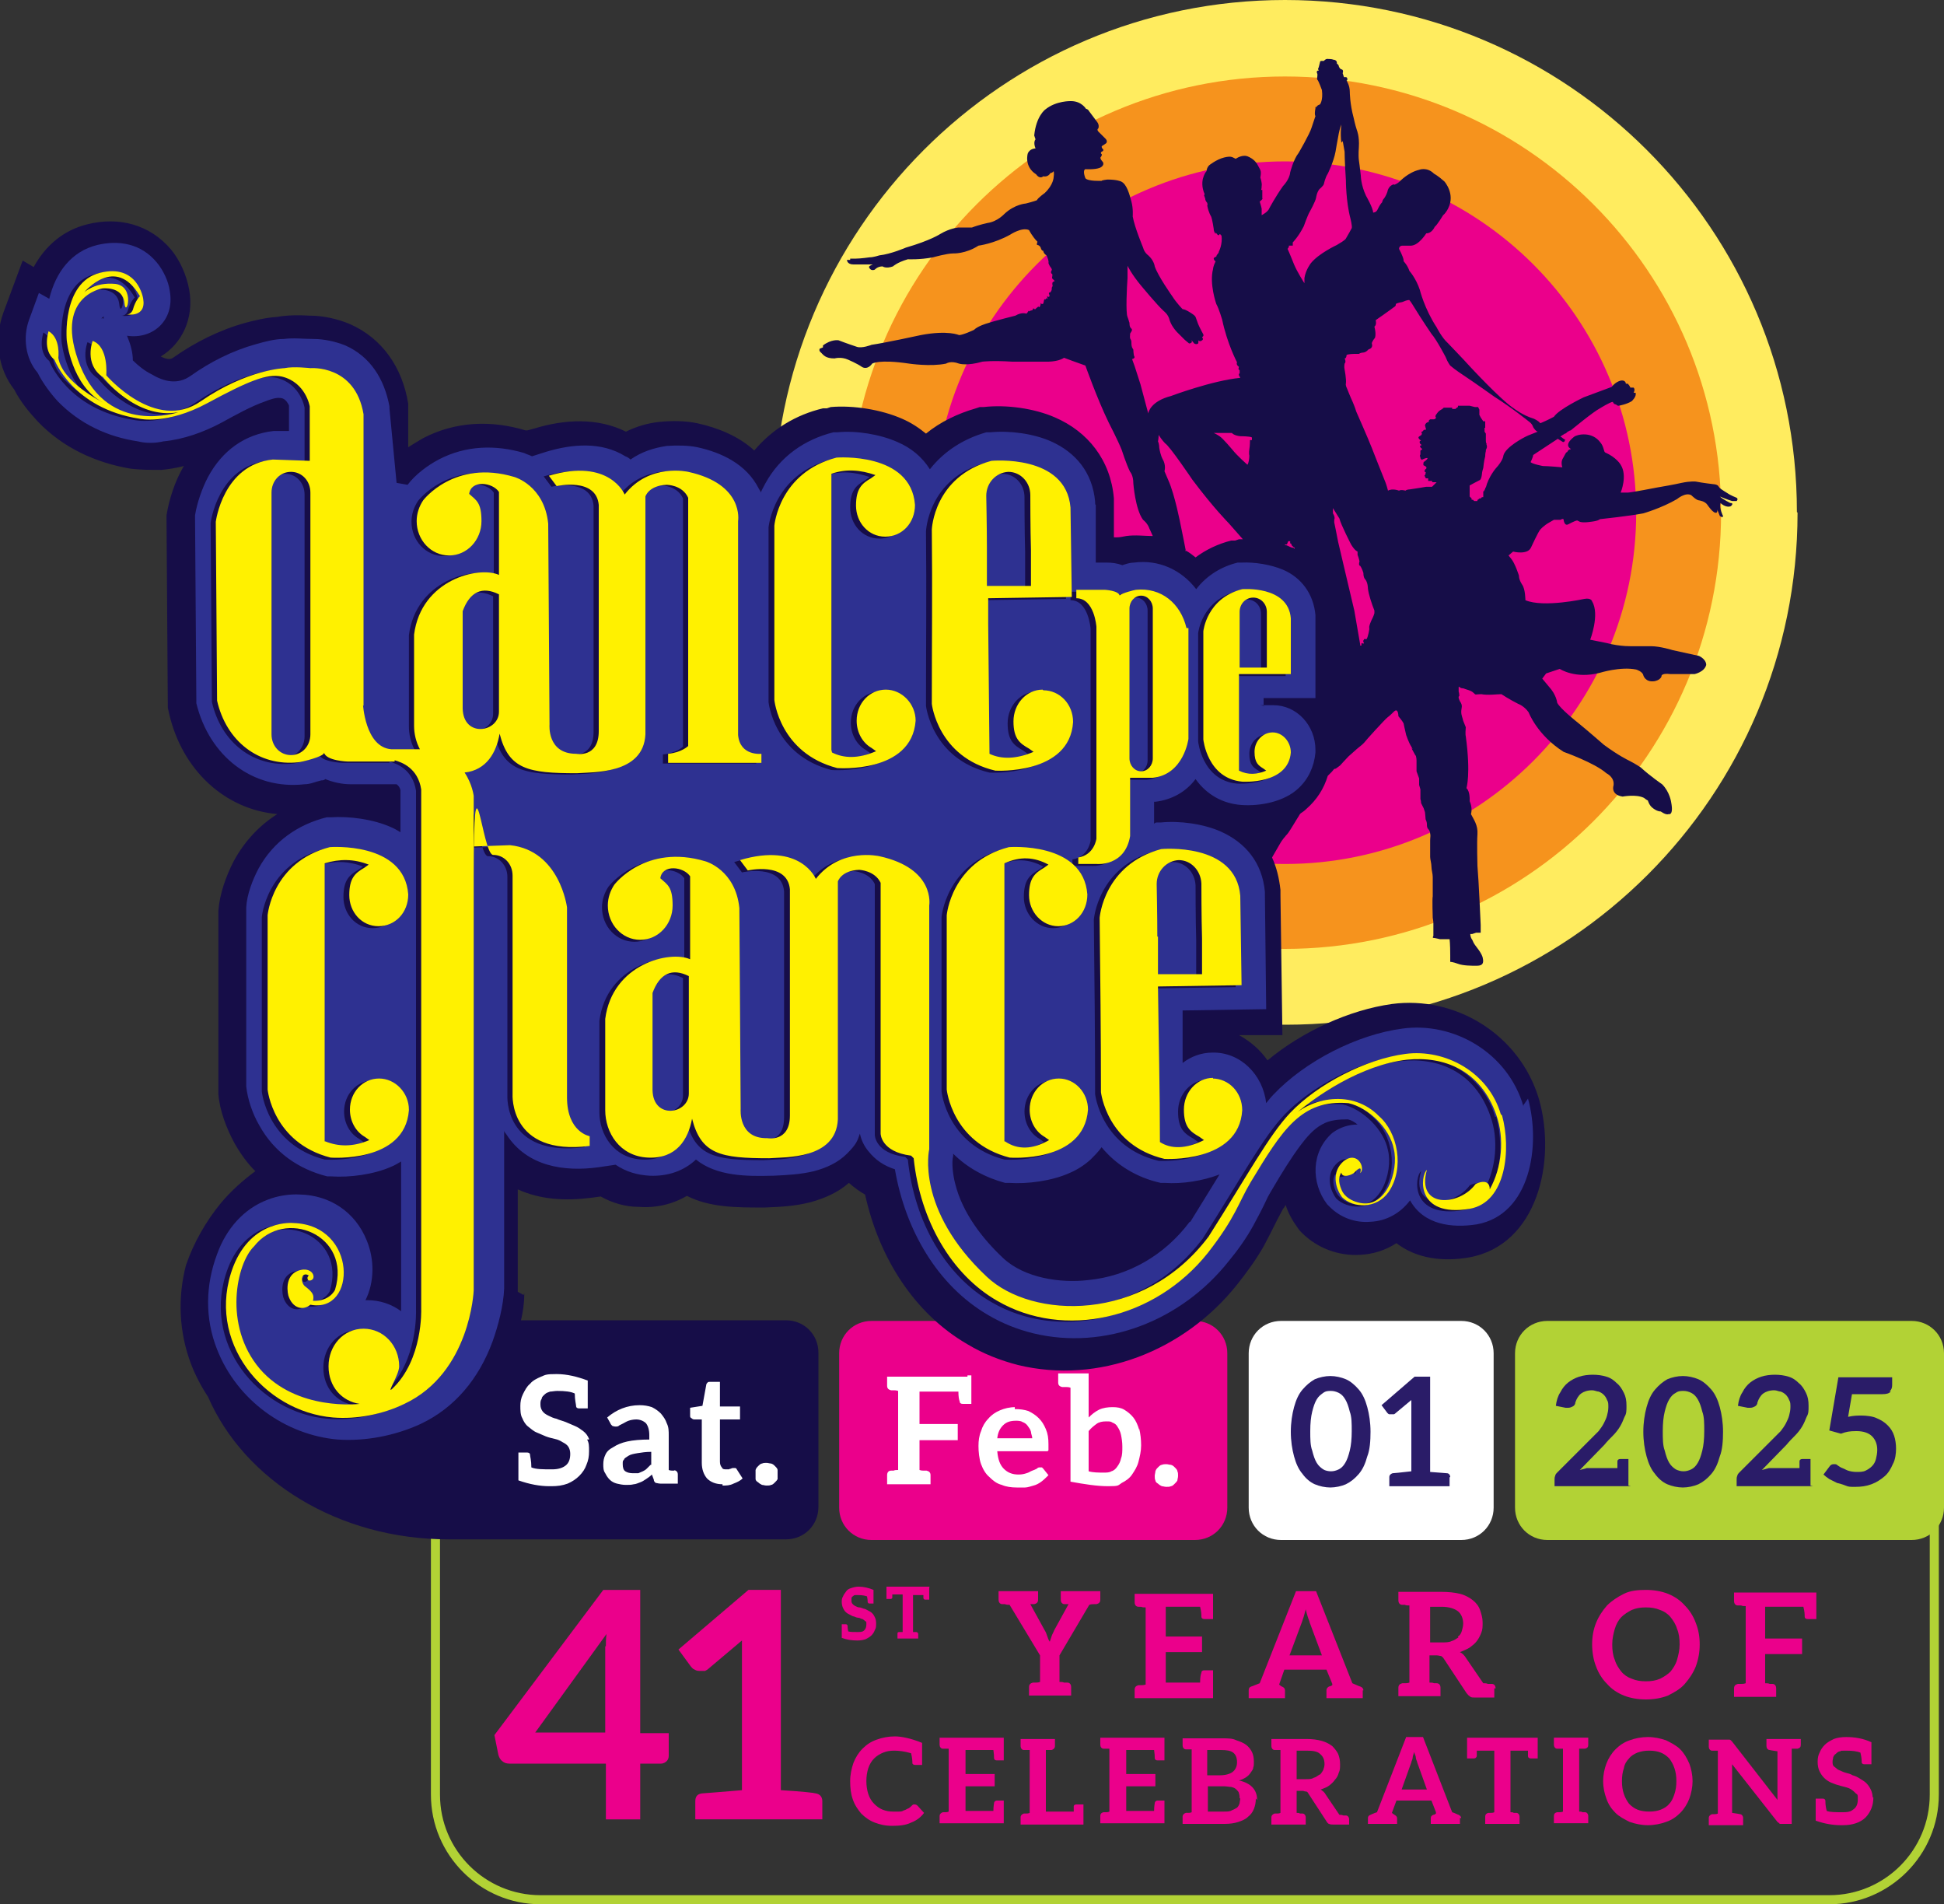 <svg xmlns="http://www.w3.org/2000/svg" viewBox="0 0 300 293.8"><rect x="0" y="0" width="300" height="293.8" fill="#333333" stroke="none"/><defs><style>      .cls-1, .cls-2 {        fill: #160d48;      }      .cls-3, .cls-4 {        fill: #eb008b;      }      .cls-5 {        fill: #fff;      }      .cls-6 {        fill: #ffec5f;      }      .cls-6, .cls-4, .cls-7, .cls-8, .cls-2 {        fill-rule: evenodd;      }      .cls-7 {        fill: #2e3191;      }      .cls-9 {        isolation: isolate;      }      .cls-8 {        fill: #f6931d;      }      .cls-10 {        fill: #2a1c68;      }      .cls-11 {        fill: #fff100;      }      .cls-12 {        fill: #b2d235;      }    </style></defs><g><g id="Layer_1"><g id="Layer_1-2" data-name="Layer_1"><g><path class="cls-12" d="M282.3,293.8H83.4c-9.3,0-16.9-7.6-16.9-16.9v-51.8h1.4v51.8c0,8.6,7,15.5,15.5,15.5h198.9c8.6,0,15.5-7,15.5-15.5v-46.9h1.4v46.9c0,9.3-7.6,16.9-16.9,16.9"></path><path class="cls-3" d="M134.5,203.8h49.9c2.8,0,5,2.2,5,5v23.8c0,2.8-2.2,5-5,5h-49.9c-2.8,0-5-2.2-5-5v-23.8c0-2.8,2.2-5,5-5"></path><path class="cls-5" d="M197.7,203.8h27.8c2.8,0,5,2.2,5,5v23.8c0,2.8-2.2,5-5,5h-27.8c-2.8,0-5-2.2-5-5v-23.8c0-2.8,2.2-5,5-5"></path><path class="cls-6" d="M277.4,79.1c0,43.7-35.4,79-79,79s-79-35.4-79-79S154.7,0,198.3,0s79,35.4,79,79"></path><path class="cls-8" d="M265.6,79.1c0,37.2-30.1,67.3-67.3,67.3s-67.3-30.1-67.3-67.3S161.2,11.8,198.3,11.8s67.3,30.1,67.3,67.3"></path><path class="cls-4" d="M252.5,79.1c0,29.9-24.3,54.2-54.2,54.2s-54.2-24.3-54.2-54.2,24.3-54.2,54.2-54.2,54.2,24.3,54.2,54.2"></path><path class="cls-2" d="M235.8,67.2h0c-.7.3-3.5,1.8-3.8,3.1,0,0,0,.7-1.2,2,0,0-1.1,1.3-1.5,2.9,0,0-.1,0-.1.2h0l-.2.4h-.1v.5h0v.4h-.2c0,0-.2.2-.2.2h-.2l-.2.2h-.1v.2h-.3c0,0-.2,0-.2,0l-.2-.2h-.2v-.2l-.3-.3h0v-1.7s.9-.5,1.5-.8c0,0,.3,0,.4-1,0,0,0-.3.2-.9,0,0,.1-1.1.3-1.8,0,0,0-.5.1-.8v-.2s.3-.4.1-.8v-.2c-.1,0-.1-.4-.1-.4v-.3h0v-.8l-.2-.3h0v-.6s.1,0,.1,0v-.6h0v-.4h-.3l-.2-.3h0l-.2-.3-.2-.4h0v-.8l-.2-.4h-.5l-.8-.2h-1.5c0,0-.3,0-.3,0v.2h0c-.1,0-.4.3-.4.3h-.3s0,0-.2,0v-.2h-1.3c0,0-.3.3-.4.3h0l-.3.2h0l-.2.2h0c0,0-.3.4-.3.4h0c-.1.2-.1.3,0,.4h0c0,.3-.4.3-.4.3h-.1s0,0-.1,0c0,0-.2,0-.3,0-.2.2-.1,0-.2.2v.2s-.3,0-.5.3,0,.4,0,.6.2.2,0,.3c-.2,0-.3,0-.4.2-.2.2-.3,0-.2.3,0,.2.1,0,0,.2,0,.2-.5.3-.5.5s.3.4.4.5c0,0-.3,0-.2.3,0,.2.2.2.3.4,0,0-.4,0-.2.3s.4.2.2.4c-.2.2-.1-.2-.2.2v.4c0,.3-.2.3,0,.5v.2c.2.2.1.2.2.2s-.3.2.1,0c.4-.2.8-.3.8-.2,0,.2-.6.6-.6.6h0s-.1.4,0,.5c0,0,.6.2.4.5-.2.2-.1,0-.2.2,0,.2-.2,0,0,.3.1.2.2-.2.1.2,0,.4-.3.3-.1.5.1.2,0,.2.2.3.2,0,.4,0,.3,0v.4h.6c0,0,0,.2.1.2s-.2,0,.2,0h.4l-.3.3-.4.4s-.3,0-.9,0c0,0-1.7.3-2.5.4,0,0-.5,0-.7.2,0,0-.7-.2-1,0,0,0-1-.4-1.7,0h0c-.2-.8-.4-1.3-.4-1.3-.3-.7-2.1-5.3-2.1-5.3-.5-1.3-2.4-5.6-2.4-5.6-.2-.7-.6-1.6-.6-1.6-.2-.4-.8-1.9-.8-1.9-.3-.6-.2-.8-.2-.8.1-.7-.2-2.2-.2-2.2-.1-.4,0-.9,0-.9.3-.3,0-.8,0-.8.3,0,.3-.5.3-.5.1-.2,1.3-.2,1.3-.2.2,0,.6,0,.6,0,.3-.2.6-.2.6-.2.5,0,.9-.5.9-.5.8-.2.5-.9.5-.9,0-.3.5-.9.5-.9.2-.7-.1-1.7-.1-1.7.4-.3.2-1,.2-1,.4-.3,1-.7,1-.7,1-.7,1.8-1.3,1.8-1.3.4-.2.3-.5.3-.5.3-.2,1-.3,1-.3.9-.4,1.1-.3,1.1-.3.2.2.8,1.2.8,1.2,1.1,1.8,2.6,4,2.6,4,.8.9,2.2,3.6,2.2,3.6.3.8.7,1.3.7,1.3.8.7,2.2,1.6,2.2,1.6,1.8,1.2,4.6,3.2,4.6,3.2,2.7,1.7,5.3,3.8,5.3,3.8.6.4.7.9.7.9.2.3.4.6.7.7M212.1,94.6h0c-.1.4-.3.8-.5,1.2,0,0-.3.7-.3.9v.2c.1,0-.2,1.4-.4,1.7,0,0-.3,0-.4,0,0,.2-.2.2-.1.4,0,.2.2.2,0,.3-.2,0-.2-.2-.3,0v.3h-.2v-.2h0l-.4-2.3-.5-2.9-.9-3.8-1.6-6.8c-.2-1.1-.6-3-.6-3v-.4c.2-.4-.2-1-.2-1v-.8c.3.5,1,1.6,1,1.6.2.9,1.8,4,1.8,4,.6,1,1,1.1,1,1.1v.5c.2.5.3,1,.3,1-.2.7.1.7.1.7.3.4.5,1.1.5,1.1,0,.8.3,1,.3,1,.4.5.4,1.4.4,1.4.1.9.6,2.4,1,3.4v.3ZM208.4,103h0ZM192.9,67.9h0s0,.9-.1,1.4c0,0-.1.6,0,1h0c0,.4-.1,1.2-.3,1.4,0,0-1.6-1.4-2.3-2.3,0,0-1.5-1.8-2-2.1,0,0-.6-.4-.9-.5,0,0,.9,0,1.5,0h1.3c0,0,.3.4,1.3.5,0,0,1.6,0,1.8.2v.4h-.3ZM198.3,84.1c.4,0,.7.3,1.1.4.1,0,.3,0,.4.2h0v-.2c-.1,0-.3-.2-.3-.2l-.2-.2v-.2c-.1,0-.2,0-.2-.2v-.2h-.3c0,0-.2.5-.2.5h-.3ZM182.9,84.9c.6.3,1.1.7,1.6,1.1,1.6-1.2,3.5-2.1,5.5-2.6h.6c0,0,.6-.2.6-.2h.6l-2.2-2.5s-2.3-2.3-5.6-6.7c0,0-3.5-5.2-4.2-5.6,0,0-.5-.5-1-1.3,0,.6-.1,1-.1,1,.2.4.2,1,.2,1,.2,1.2.5,1.7.5,1.7.6,1,.3,1.9.3,1.9l.6,1.4c1,2.2,1.9,6.9,1.9,6.9.3,1.5.6,2.9.8,4h-.1ZM80.9,199.5v.3c0,1.3-.2,2.6-.5,3.9h40.9c2.8,0,5,2.2,5,5v23.8c0,2.8-2.2,5-5,5h-52.1c-17,0-31.5-9.1-37.1-22-1-1.5-1.9-3.2-2.6-5-1.9-5-2.1-10.3-.8-15.3,1.2-3.5,3.1-6.8,5.4-9.6,1.6-1.9,3.4-3.5,5.3-4.9-1.2-1.2-2.3-2.7-3.2-4.3-1.2-2.2-2.3-5-2.5-7.6v-28.3c.2-2.6,1.2-5.4,2.4-7.7,1.7-3.1,4-5.5,6.7-7.2-8.1-.7-14.7-6.8-16.7-15.5l-.2-.9-.2-29.1v-.6c.4-2.5,1.3-5.2,2.5-7.3,0,0,.1-.2.2-.3-1.2.3-2.4.5-3.5.6-1.6,0-3.3,0-4.8-.2-5.3-.9-10.4-3.2-14.3-7.3-1.3-1.4-2.7-3.1-3.6-4.9-2.6-3.3-3.1-7.9-1.7-11.8l3-8.1,1.7,1c1.8-3.3,4.6-5.7,8.3-6.6,4.8-1.2,9.6,0,12.9,3.9,1.4,1.7,2.4,4,2.8,6.2.8,4.5-1.2,8.4-4.4,10.3.6.3,1.4.6,1.9.2,3.4-2.4,7.2-4.3,11.2-5.4,1.5-.4,3.2-.8,4.8-.9,1.7-.3,3.5-.3,5.1-.2,2.1,0,4.3.5,6.2,1.3,5,2.2,8.1,6.7,9,12.3v.7c0,0,0,6,0,6,.8-.5,1.6-1,2.3-1.4,5-2.6,10.5-2.8,15.8-1.2,0,0,.2,0,.3,0l1.1-.3c4.6-1.4,9.7-1.7,14.1.5,1.6-.8,3.3-1.3,5.1-1.5,1.9-.2,4-.2,5.9.2,3.2.7,6.4,2,8.8,4.2,2.8-3.3,6.4-5.5,10.6-6.5h.6c0,0,.6-.2.6-.2,3.5-.3,7.8.4,11,1.8,1.4.6,2.6,1.4,3.7,2.3,2.2-1.8,4.9-3.1,7.7-3.9l.6-.2h.6c3.5-.4,7.8.2,11,1.6,5.1,2.2,8.6,6.6,9.1,12.5v6h.5c.2,0,.4,0,1.4-.2h0c1.4-.2,2.8,0,4.1,0-.3-.7-.5-1.1-.5-1.1-.3-.9-1-1.4-1-1.4-1.2-1.6-1.5-5.6-1.5-5.6,0-1.3-.5-1.8-.5-1.8-.6-1.2-1.3-3.4-1.3-3.4-.6-1.5-2-4.2-2-4.2-1.8-3.7-3.6-8.8-3.6-8.8-.9-.3-3.3-1.2-3.3-1.2-1,.7-2.9.6-2.9.6-1.7,0-5.1,0-5.1,0-3.1-.2-4.6,0-4.6,0-2.4.7-3.6.3-3.6.3-1.3-.5-2,0-2,0-2.4.5-5.7,0-5.7,0-4.7-.7-5.7,0-5.7,0-.8,1.1-1.6.5-1.6.5-.7-.5-2.1-1.1-2.1-1.1-1.1-.5-2.1-.2-2.1-.2-1.4,0-1.7-.5-2.1-.9-.4-.3-.2-.6-.2-.6l.5-.2v-.3c1.3-1,2.4-.8,2.4-.8,1,.4,2.8,1,2.8,1,.8.3,2.3-.3,2.3-.3,2.1-.3,7.6-1.5,7.6-1.5,4.2-.8,5.9,0,5.9,0,.6,0,2.3-.8,2.3-.8.6-.6,2-1,2-1,1.2-.4,4.4-1.2,4.4-1.2,1-.6,1.7-.3,1.7-.3,0,0,.2-.2.3-.4.2-.2,0,.2.2,0,.3-.2.4,0,.5-.3s.1,0,.3,0,0,0,.4-.3.1,0,.2,0,.2,0,.3-.5c0-.4,0,0,.2,0s.2,0,.3-.5.2,0,.3-.3,0,0,.2,0c.1,0,0,0,0-.3s0,0,.2,0,.2-.2.1-.4c-.1-.2,0-.3.2-.3,0,0,.2-.3.2-.4s0-.4.1-.5c.1,0,0-.2,0-.4s0-.3.3-.4c.2,0-.3-.4-.3-.4-.1-.2,0-.4,0-.4v-.3c-.4-.2-.1-.6-.1-.6.1-.2-.2-.5-.2-.5-.2-.3-.3-.6-.3-.6.1-.4-.3-1.2-.3-1.2-.5-.3-.5-.7-.5-.7-.3,0-.4-.5-.4-.5-.2-.4-.5-.4-.5-.4,0,0,.2,0,0,0-.2,0,0-.5,0-.5-.8-.8-1.3-1.8-1.3-1.8-1.1-.5-2.9.7-2.9.7-2.5,1.4-4.9,1.7-4.9,1.7-2,1.3-3.9,1.2-3.9,1.2-1,0-3.1.6-3.1.6-2.1.4-3.9.3-3.9.3-1.7.5-2.3,1.1-2.3,1.1-1.1.4-1.6,0-1.6,0-.8,0-1.2.5-1.2.5-.7.3-.9-.4-.9-.4,0-.2.6-.4.6-.4h-.7c-.6,0-1,0-1,0h-1.3c-1,0-1-.7-1-.7h.5v-.2h.9c.7,0,2.1-.2,2.1-.2.6,0,1.5-.3,1.5-.3,1.8-.2,4.1-1.2,4.1-1.2,3.8-1.1,5.3-2.1,5.3-2.1,1.5-.9,2.8-1,2.8-1,.7,0,2.1,0,2.1,0,1-.4,2.4-.7,2.4-.7,1.5-.2,2.6-1.4,2.6-1.4,1.6-1.5,3.3-1.6,3.3-1.6,1.2-.3,1.7-.5,1.7-.5.2-.4,1.2-1.1,1.2-1.1,1.4-1.3,1.4-2.5,1.4-2.5.1-.5,0-.9,0-.9-.2.3-.5.3-.5.3-.4.7-1.1.5-1.1.5-.6.5-1.1-.3-1.1-.3-1.9-1.2-1.3-3.2-1.3-3.2.3-.8,1.2-.8,1.2-.8-.4-1,0-1.4,0-1.4l-.2-.6c.3-3,1.7-4,1.7-4,1.7-1.4,4-1.3,4-1.3,1.6,0,2.3,1.2,2.3,1.2.3,0,.5.4.5.4.3.4,1.2,1.6,1.2,1.6.4.5.2,1,.2,1-.3.2,0,.5,0,.5l1.1,1.1c.4.4.1.7.1.7-.1.1-.6.4-.6.4-.2.1,0,.4,0,.4.3.2.1.4.1.4-.2.1-.3.2-.3.2v.2c.3.1,0,.5,0,.5-.3.2.3.8.3.8.3.6-.5.9-.5.9-.8.3-2.2.2-2.2.2-.5.2,0,1.4,0,1.4.4.5,2.5.4,2.5.4h0c0-.1.9-.2.9-.2h0c1.5,0,2.1.3,2.1.3.9.4,1.3,2,1.6,3.1s.2,2.3.2,2.3c.3,1.7,1.6,4.8,1.6,4.8.2.8.8,1.2.8,1.2.9.8,1,1.7,1,1.7.5,1.5,2.7,4.6,2.7,4.6.7,1.1,1.6,2,1.6,2,.5,0,1.6.8,1.6.8.3.2.4.4.4.4l.4,1.1c.2.5.8,1.6.8,1.6,0,0-.1-.2,0,0,.1.3-.2.4-.2.4.3.4,0,.5,0,.5-.3.3-.6,0-.6,0,.1.2,0,.5,0,.5-.3.2-.6,0-.6,0l-.5-.6c.3.4,0,.5,0,.5-.3.2-.4,0-.4,0,0,0-.5-.4-.6-.5l-1.2-1.2c-.9-1-1.1-1.8-1.1-1.8-.2-.9-.9-1.4-.9-1.4-1-.9-3.4-3.8-3.4-3.8-1.6-1.9-2.2-3.2-2.2-3.2v1.9c-.1,1.3-.3,5.4,0,6,.2.5.2.7.3.9,0,.2,0,.7.3.9.3.3-.3.7-.2.9,0,.2-.1.5.1.8.2.3,0,.6.2,1.2.3.6.1,0,.2.4,0,.4.1.9.1.9.3.4-.3.5-.3.5l.4,1.1.9,2.8,1.2,4.5c0-.2.4-1.9,3.5-2.7,0,0,6.4-2.4,10.7-2.8l-.2-.4s-.1-.2.1-.3h0v-.5s-.3,0-.1-.5h0s-.5-.3-.3-.7c0,0-1.5-2.8-2.3-6.6,0,0-.5-1.7-.9-2.4,0,0-1.1-3.1-.5-5.4,0,0,0-.4.4-1.2,0,0-.2,0-.3-.4,0,0,0-.2.4-.3,0,0,0-.2.2-.4,0,0,.2-.2.2-.4,0,0,.6-1.1.4-2.5h-.1s-.1-.4-.3,0c0,0-.2,0-.3-.2,0,0-.3-.4-.2,0,0,0-.3-.3-.3-.8,0,0-.2-1.4-.4-1.9,0,0-.4-.6-.6-1.7,0,0,.1,0,0-.4,0,0-.3-.3-.3-.6,0,0,0-.1-.2-.6,0,0,.2,0,0-.4,0,0-.4-.9-.2-2,0,0,.2-.9.6-1.3,0,0,0-.5.4-.9,0,0,1.1-.9,2.3-1.2h0c1.2-.3,1.3,0,1.8.2,0,0,1.1-.8,2-.3,0,0,.8.3,1.3,1.1h0c.5,1,.7.9.5,2.1,0,0,.3.9.2,1.3,0,0,0,.5-.1.6h.2v1.3c.1,0,0,.2-.4.5h0s.2.6.3,1.1v1s1-.5,1.2-1.1c0,0,.9-1.7,2.1-3.4,0,0,1-1,1.1-2.1,0,0,.5-2,1.3-3,0,0,1.7-2.9,2-3.9l.6-1.8s-.2-.1,0-1.2v-.2h.2c0-.1,0-.2.5-.4,0,0,.5-.6.3-2.2,0,0-.5-1.4-.7-1.6,0,0-.1,0,0-.6v-.3s-.2-.3,0-.5h.2c0-.1-.2-.2,0-.5l.2-.8s0-.2.2-.2h.4s.3-.4.7-.3c0,0,.6,0,.7.1,0,0,.7,0,.6.6,0,0,.3.2.3.4,0,0,.1.4.4.5,0,0,.4,0,.2.6l.2.6h.3s.3,0,.2.5h-.1c0,.1.5.7.5,1.8,0,0,0,1.8.6,4,0,0,.2,1,.5,1.9,0,0,.4.9.3,2.6,0,0-.1,1.2,0,2,0,0,.2,1.4.3,2.4,0,0,0,1.4.8,3.1,0,0,1.1,1.9,1.1,2.6,0,0,.5,0,.7-.5,0,0,.3-.7.7-1.1,0,0,0-.3.3-.6,0,0,.3-.4.5-1,0,0,.1-.8.8-1.1,0,0,.2-.1.3,0,0,0,.5-.2.8-.5,0,0,1.3-1.4,3-1.8,0,0,1.2-.5,2.3.6,0,0,.6.3,1.6,1.2,0,0,1.7,1.9.6,4.1,0,0-.3.7-.8,1.1,0,0-.9,1.5-1.3,1.8,0,0-.4,1-1.3,1,0,0-1.1,1.8-2.3,1.9h-1.4s-.5,0-.5.5c0,0,.6,1.1.7,1.7v.2s.6.6.9,1.5c0,0,1,1.1,1.6,2.9,0,0,.7,2.9,2.6,5.8,0,0,.8,1.6,1.7,2.4,0,0,2.6,2.7,3.4,3.6,0,0,4.8,5.2,6.8,6.5,0,0,1.4,1.1,3.1,1.6,0,0,.7.3,1,.7h0c1.2-.5,2.1-1,2.1-1,.8-1.2,4.6-3,4.6-3,1.9-.7,4.3-1.6,4.3-1.6.8-1,1.6-1,1.6-1,.6,0,.6.5.6.5h.3c.3.3.4.6.4.6.2,0,.5,0,.5,0,.3.3,0,.8,0,.8h.3c.2.6-.6,1.3-.6,1.3-.8.5-2,.7-2,.7-.3,0-.4-.2-.4-.2-.4,0-.5-.4-.5-.4-.4,0-2,1-2,1-1,.5-4.5,3.4-4.5,3.4-.2,0-.4.2-.6.3,0,0-.1.2-.3.2h0c-.3.2-.5.3-.5.3l-.2.2c.2,0,.3.2.5.3l.3.2h-.1s0,.3-.3.3c0,0-.3-.2-.8-.5h0l-3.8,2.5c0,.3-.4,1.1-.4,1.1.3.3,1.9.6,1.9.6.8,0,3,.2,3,.2-.3-.9.1-1.4.1-1.4.2-.4.5-.9.5-.9.3,0,.1-.4.7-.5.3,0-1.4-.4.5-1.9.5-.4,2.8-.9,4.1.9.5.6.5,1.4.7,1.5,1.8.8,2.4,1.9,2.4,1.9,1.1,1.7,0,4.3,0,4.3h1.1c.5,0,4.6-.8,4.6-.8,2.4-.4,3.7-.7,3.7-.7,1.4-.3,2.2-.2,2.2-.2,1,.2,2.7.4,2.7.4.4,0,.7.2.7.2l.3.4c.2.2,1.2.8,1.2.8.4.3,1.4.7,1.4.7.3.2,0,.5,0,.5-.4,0-.7,0-.7,0-.7-.2-1.9-.7-1.9-.7.4.4,1.6,1,1.6,1,.7,0,.1.5.1.5-.8.3-1.6-.5-1.6-.5-.2.9.4,2,.4,2,0,.4-.5,0-.5,0l-.4-1c.1.3-.1.5-.1.5-.5.2-1.4-1.2-1.4-1.2-.4-.6-1.3-.7-1.3-.7-.4,0-1.2-.8-1.2-.8-.9-.5-2.2.6-2.2.6-2.4,1.4-5.2,2.2-5.2,2.2-2,.4-6.7.9-6.7.9-.3.3-1.4.4-1.4.4-1.3.2-1.7,0-1.7,0l-.4-.2c-.3,0-1.4.6-1.4.6-.6.3-.7-.7-.7-.7,0-.3-.5,0-.5,0-.4,0-1,0-1,0l-.7.4c-.9.5-1.4,1.1-1.4,1.1-.3.3-1.4,2.7-1.4,2.7-.5,1.3-2.8.7-2.8.7l-.7.6.4.5c.6.7,1.2,2.6,1.2,2.6,0,.7.5,1.4.5,1.4.5.7.5,2.4.5,2.4,2.8,1.2,9.1-.2,9.1-.2,1.1-.2,1.2.4,1.2.4,1.2,2-.3,5.9-.3,5.9l2.5.5c2.2.6,4.2.5,4.2.5,1.2,0,2.7,0,2.7,0,1.4,0,3.3.6,3.3.6,1.8.4,4.1.9,4.1.9,1.2.6,1.1,1.4,1.1,1.4-.3,1.1-1.8,1.4-1.8,1.4-1.8,0-3.7,0-3.7,0-1.6-.2-1.4.4-1.4.4-.3.6-1.1.7-1.1.7-1.4.2-1.7-.9-1.7-.9-.1-.6-1.1-.9-1.1-.9-2.4-.5-5.6.5-5.6.5-3.8,1-6.2-.6-6.2-.6l-2.1.7-.6.8,1,1.2c1.2,1.3,1.3,2.5,1.3,2.5.4.9,3.2,3.1,3.2,3.1,1.6,1.3,4,3.4,4,3.4,2.3,1.7,3.8,2.4,3.8,2.4,1,.5,1.9,1.1,1.9,1.1,1.4,1.3,3.3,2.6,3.3,2.6,1.2,1.2,1.4,2.8,1.4,2.8.4,2.1-.4,1.8-.4,1.8-.4.2-1.2-.4-1.2-.4-.6,0-1.2-.5-1.2-.5-.6-.4-.8-1.2-.8-1.2-.1,0-.6-.4-.6-.4-1.2-.6-3.3-.2-3.3-.2-1.9-.3-1.4-1.7-1.4-1.7.2-1.3-1.1-1.9-1.1-1.9-1.8-1.6-6.6-3.3-6.6-3.3-4.1-2.6-5.4-6.1-5.4-6.1-.7-1-1.6-1.3-1.6-1.3-1.4-.7-2.6-1.5-2.6-1.5-.7,0-2.1.2-3.1,0-1,0-.8.2-1.2-.2-.4-.4-1.1-.5-1.6-.7-.6,0-.6-.4-.7-.2v.7c.1.2.1.7.1.7,0,0-.3,0,.1.8.5.7.2,1,.2,1.6s.2.9.3,1.4l.4,1c-.1,1.2,0,1.4,0,1.4.8,5.9.1,8,.1,8,.6.5.5,2,.5,2,.5,1.1.2,2,.2,2,.4.8,1.1,1.7,1,3.1-.1,1.4,0,4.9,0,4.9.2,2.2.5,9.1.5,9.1v1.2h-.7l-.6.2h-.3c0,.1,0,.5.3.9.2.4.1.4.8,1.3.7.9.8,1.4.8,1.4.3,1.2-.3,1.3-1,1.3s-2,0-2.8-.3-1.2-.3-1.2-.3v-1c0-1.8-.1-2.5-.1-2.5h-1.5s-.8-.2-1-.2,0-.3,0-.3v-1.9c0-.4-.1-.9-.1-.9,0,0-.1-3,0-3.3v-3c0-.5-.2-1.1-.2-1.6s-.2-1.1-.2-1.5v-2.5c0-.5.1-.8,0-1.1,0-.2-.1-.5-.3-.7s-.2-.5-.2-.8-.2-.7-.2-.7c0-.2-.1-1.1-.1-1.1l-.2-.6-.4-.8s0-.4-.1-.6v-1.5l-.2-.7v-1l-.4-1.1v-1.6s0-.8-.2-.9l-.6-1.1s.4.5,0-.2c-.4-.6-.8-1.8-.8-1.8-.2-.8-.4-1.8-.4-1.8-.2-.4-.8-1.1-.8-1.1,0,0,0-1.4-.7-.7q-.7.7-1,.9c-.3.2-3.4,3.6-3.6,3.9-.2.2-.4.4-.8.7-.4.3-1,.9-1.6,1.4-.5.5-1.1,1.2-1.3,1.4-.3.2-.5.4-.7.5-.3,0-.3.2-.6.5s-.4.4-.6.6c-.6,2-1.7,3.7-3.3,5.1-.3.3-.6.5-.9.7-.2.2-.3.5-.4.6-.2.3-1.2,2-1.5,2.4-.3.4-.3.3-.5.6q-.2.2-.4.5c-.2.2-1,1.7-1.6,2.7.7,1.5,1.1,3.2,1.3,5v.8l.3,21.6h-6.7c1.8,1,3.3,2.3,4.4,3.9,5.4-4.5,12.7-7.8,19.2-8.7,9.7-1.3,19.7,4.6,22.7,14.7,2.7,9.5-.2,22.5-10.8,24.4-4,.7-8.1.2-11.2-2.2-1.7,1.1-3.6,1.7-5.6,1.8-3.3.2-6.6-1-9-3.4l-.3-.3-.3-.4c-.8-1.1-1.5-2.3-1.9-3.6-.1.2-.2.4-.4.6-.3.6-.6,1.1-.9,1.7-.7,1.4-1.4,2.8-2.1,4.1-1.2,2.1-2.6,4-4.1,5.9-8.2,10.3-21.4,15.4-33.8,12.4-2.7-.7-5.3-1.7-7.8-3.2-8.3-4.8-13.7-13.5-15.8-23.1-.9-.5-1.7-1.1-2.5-1.8-1.7,1.5-3.8,2.4-6,3-2.4.6-4.5.7-7,.8h-.4c-3.9,0-8.1,0-11.6-1.8-2.2,1.3-4.8,1.9-7.4,1.7-2.1,0-4.1-.6-5.9-1.6l-1.5.2c-3.9.5-7.8.3-11.3-1.3v15.8l.9.5ZM207.2,21.7s.2,1.2.3,1.7c0,0,0,1.4.2,4.4,0,0,0,3.3.7,5.9,0,0,.3,1.2.2,1.5,0,0-.7,1.3-.9,1.6,0,0,0,.2-1.4,1,0,0-2.8,1.3-4,2.8,0,0-.8,1-1,2.3v.8s-1.1-1.7-1.6-2.9c0,0-.8-2-1-2.4l.2-.3h0v-.2h.5c0,0,.1,0,.1,0v-.5h0c0,0,.9-.9,1.7-2.5,0,0,.6-1.7.9-2.2,0,0,.9-1.6,1-2.2,0,0,.1-.8.5-1.3,0,0,.6-.5.7-.8,0,0,.2-1,.6-1.6,0,0,.9-1.8,1.2-3.4,0,0,.3-1.8.5-2.8,0,0,.2-1,.4-1.4,0,0-.2,1.4,0,2.8l.2-.2Z"></path><path class="cls-7" d="M183.6,188.5h0c-3.9,5.2-9.5,8.4-15.7,9-4.2.5-9.8-.3-13.1-3.4-3.2-3-6.3-7-7.4-11.5-.3-1.1-.6-3.2-.3-4.3v-.3c2.2,2.2,5,3.7,8,4.5h.6c2.9.2,6.6-.3,9.3-1.5,1.2-.5,2.3-1.2,3.3-2.1.6-.6,1.2-1.2,1.7-1.9,2.3,2.8,5.5,4.7,9.1,5.5h.6c2.7.2,5.9-.3,8.5-1.3-1.5,2.4-3,4.9-4.5,7.3M15.9,49.1h0c-.1,0-.2,0-.3,0h0c.1,0,.3-.2.4-.3h0v.4h0ZM235.1,170.7c-2.4-8.3-10.8-13.1-18.7-12-6.9.9-15,5-19.9,10.2-.4.4-.7.8-1.1,1.3-.5-4.4-4-7.9-8.3-7.8-1.7,0-3.3.6-4.6,1.6v-8.1l12.9-.2-.2-17.7v-.4c-.4-4.5-3-7.6-6.8-9.3-2.7-1.2-6.4-1.7-9.3-1.4h-.6c-.1,0-.2,0-.4.2v-3.4h.2c2.5-.3,4.7-1.5,6.2-3.5,1.7,2.4,4.2,3.8,7.1,4h0c2.9.2,6.6-.5,8.8-2.6,1.5-1.4,2.4-3.3,2.6-5.5v-.4c0-3.8-2.9-6.9-6.5-6.9s-1,0-1.5.2v-1.3h8v-12.8c-.3-3.3-2.2-5.8-5-7-1.9-.8-4.4-1.2-6.4-1.1h-.6c-2.5.6-4.8,2-6.4,4.1-2.3-3-5.8-4.6-9.6-4.1h0c-.6,0-1.2.2-1.8.4-.8-.3-1.6-.4-2.4-.4h-1.7v-8.9c-.1,0-.1-.3-.1-.3v-.2c-.4-4.5-3-7.6-6.8-9.3-2.7-1.2-6.4-1.7-9.4-1.4h-.6c-3.5,1-6.5,2.9-8.7,5.7-1.2-1.9-2.9-3.3-5-4.2-2.7-1.2-6.4-1.8-9.3-1.5h-.6c-4.4,1.1-8.2,3.7-10.5,7.9-.2.4-.5.9-.7,1.4,0-.2-.2-.4-.3-.6-1.9-3.8-5.8-5.6-9.5-6.4-1.4-.3-3.2-.3-4.7-.2-2,.3-3.9.9-5.6,2.1-.2-.2-.5-.4-.8-.5-3.7-2.3-8.2-1.9-12.2-.7l-2.2.7c-.4-.2-.8-.3-1.2-.5-4.4-1.3-9-1.2-13.2,1-1.7.9-3.6,2.3-4.8,3.9h0c-1.2-.2-1.7-.3-1.7-.3l-1.1-11.5v-.3c-.8-4.3-3-7.7-6.8-9.4-1.5-.6-3.3-1-4.9-1-1.5,0-3.1-.2-4.6,0-1.4,0-2.9.4-4.3.8-3.6,1-7,2.7-10.1,4.9-2,1.4-4.1.9-6.1-.3-1-.5-2-1.3-2.8-2.1,0-1.3-.4-2.6-.9-3.8,4,.6,7.4-2.4,6.6-6.9-.2-1.5-1-3.2-2-4.4-2.4-2.9-5.8-3.5-9.2-2.7-4,1-6.4,4.2-7.4,8.3l-1.6-.9-1.5,4.1c-1,2.7-.6,6,1.3,8.2.8,1.6,2,3.2,3.1,4.4,3.4,3.5,7.7,5.5,12.4,6.2,1.2.3,2.6.3,3.9,0,3.1-.3,6.2-1.4,9-2.9,2.2-1.2,4.5-2.5,6.8-3.3.5-.2,1.6-.6,2.2-.5.5,0,.9.3,1.2.8,0,0,.2.3.2.4v3.9h-2.4c-4.4.5-7.9,3-10.1,7.1-.9,1.7-1.7,4-2,5.9v.3l.2,28.3v.4c2,8.2,8.7,13.4,16.7,12.5h0c.9,0,1.7-.4,2.6-.6.2,0,.4,0,.6-.2,1.2.5,2.6.8,3.9.8h7.1c.3.2.5.5.6.9v6.5c-.5-.3-1-.6-1.5-.8-2.7-1.2-6.4-1.7-9.3-1.5h-.6c-4.4,1.1-8.2,3.7-10.5,7.9-.9,1.7-1.8,4-1.9,6v27.6c.2,2,1,4.3,2,6,2.3,4.2,6.1,6.8,10.5,7.9h.6c2.9.2,6.6-.3,9.3-1.5.5-.2,1-.5,1.5-.8v22.4h0v.7c-1.5-1.1-3.3-1.7-5.2-1.7s-.2,0-.3,0c1.4-2.8,1.4-6.3.2-9.2-1.8-4.5-5.8-7-10.3-7.1-1.6-.1-3.5.2-5,.8-3.7,1.4-6.4,4.5-7.8,8.4-1.8,4.8-1.9,9.9,0,14.7,3.1,7.9,10.6,13.2,18.6,13.9,4.3.3,8.9-.6,12.8-2.4,5.3-2.5,9-7,11.1-12.7.9-2.5,1.7-5.6,1.8-8.2h0v-24.4c0,.3.3.5.4.7,3.2,4.9,8.9,5.7,14.1,5l2.7-.4c1.6,1.1,3.4,1.6,5.3,1.7,2.7.1,5.2-.7,7.1-2.5,3.2,2.6,7.9,2.6,11.7,2.5h.2c2.2-.1,4.2-.2,6.3-.7,1.9-.5,3.7-1.3,5.1-2.7s1.6-1.9,2-3.1c.2,1,.7,2,1.3,2.7,1.1,1.4,2.5,2.3,4.1,2.8,1.6,9.3,6.5,17.9,14.4,22.5,2.2,1.3,4.5,2.2,6.9,2.8,11.1,2.7,22.9-1.9,30.2-11.1,1.4-1.7,2.7-3.5,3.8-5.5.7-1.3,1.4-2.6,2-3.9.3-.7.7-1.3,1.1-2,1.3-2.2,2.7-4.5,4.2-6.5.9-1.2,2-2.5,3.3-3.2,1.2-.7,2.6-.8,4-.8.5.1,1,.4,1.5.8-1.3,0-2.7.4-3.9,1.3h0c-3.3,2.9-3.3,7.7-.8,11l.2.2.2.2c1.7,1.7,4,2.5,6.3,2.3,2.4-.1,4.6-1.3,6.1-3.3,2.1,3.8,6.5,4.3,10.3,3.7,8.3-1.5,9.9-12.2,7.9-19.4l-.7,1Z"></path><path class="cls-1" d="M127.5,116.4h0c1.8.9,4,1,6.8-.2l-.7-.5c-1.4-.8-2.3-2.4-2.3-4.2,0-2.7,2-4.8,4.5-4.8s4.6,2.2,4.6,4.8,0,0,0,0c-.6,8.2-12.1,7.3-12.1,7.3-8.9-2.3-9.7-10.5-9.7-10.5,0-9,0-17.9,0-26.9,0,0,.7-8.2,9.6-10.5,0,0,11.5-.9,12.1,7.3h0c0,2.8-2,4.9-4.6,4.9s-4.5-2.2-4.5-4.8.9-3.4,2.3-4.2l.7-.5c-2.3-.8-4.5-1-6.8-.2v42.6M55.3,109.1h0v-45c-1.3-7.7-8.2-7.1-8.2-7.1,0,0-2.6-.3-4,0,0,0-5.8.2-12.9,5.1-7,4.9-14.6-4-14.6-4,0,0,.4-4.4-2.1-5.3,0,0-1.4,3.6,1.6,5.6,0,0,5.1,6.6,11.6,5.4,0,0-10.7,3.7-15.1-7.1-4.3-10.8,3.4-12,3.4-12,0,0,3.1-.4,3.4,2.2.2,2.6,1.8-2.5-1.4-2.9-3.2-.3-4.8,1.3-4.8,1.3,0,0,4.8-5.9,8.6.6,0,0-.7.6-1.1,2.1,0,0-.3.8-1,.7,0,0,3.1.6,2.6-2.4,0,0-.8-5.5-6.7-4s-5.1,10.4-5.1,10.4c0,0,.7,7,5.6,9.6,0,0-6.3-3.1-6.9-6.9,0,0,.4-3-1.5-4.1,0,0-1,2.9.9,4.4,0,0,2.8,7.5,13.1,9.1,0,0,4.2,1,10.5-2.4s9.2-4.6,11.5-4.1c3.7.9,4.3,4.6,4.3,4.6v8.4c0,0-5.7-.2-5.7-.2-7.7.8-8.8,9.6-8.8,9.6l.2,27.6c1.4,6.2,6.4,10.2,12.6,9.5.3,0,4.1-.9,3.9-1.5.3,1.3,3.7,1.4,3.7,1.4h7.2v-.2c1.1.3,3.6,1.2,4.1,4.5v80.2s.3,7.8-4.5,12.3c-.9.8,1.1-2.2,1.1-3.5,0-3.2-2.4-5.8-5.5-5.8s-5.4,2.6-5.4,5.8,2.1,5.4,4.8,5.8c0,0-9.7,1.2-15.4-5.4-5.7-6.7-3.6-16.3-.9-18.9,4.7-6,15.1-1.8,12.5,6.7,0,0-.8,1.8-3.4,1.7.2-.9,0-1.3-1.3-2.3-.7-.7-.5-2.3.7-1.6,0,0-.4.2-.2.6,0,.2.5.3.8-.1.3-.5-.2-1.6-1.7-1.4-2.4.4-2.4,2.8-2.1,4,.6,1.9,2.2,2.4,3.4,1.4,7.2,1.4,7.3-12.3-2.6-12.6,0,0-6.4-.7-9.3,6.7-4.4,11.5,4.7,22.4,15.4,23.3,3.7.3,7.7-.5,11-2.1,10.2-4.8,10.7-17.5,10.7-17.5,0-21.3,0-42.7,0-64s1.3-3.2,3-3.2,3,1.4,3,3.2v33.7s-.6,9.6,11.9,8v-1.5s-3.5-.6-3.5-6c0-16.7,0-29.3,0-29.3,0,0-1.1-8.8-8.8-9.6l-5.6.2v-7.8s-.2-1.8-1.4-3.6c3.4-.4,4.9-3.1,5.4-6,1.4,5.5,4.4,6.1,11.9,6.1,2.5-.2,10.3.2,10.6-6v-36.8s.5-1.7,3.3-1.8c0,0,2.4,0,3.3,2v38.3s-1,1-3.1,1.2v1.4h14.4v-1.4s-3.3.4-3.6-2.9v-33s1-5.7-7.7-7.6c0,0-6-1.4-9.8,3.5,0,0-2.3-5.7-11.7-2.9l1.2,1.6s6.1-1.4,6.5,2.9v34.9c0,4.2-3.5,3.5-3.5,3.5-4.5,0-4.1-4.5-4.1-4.5l-.2-31c-.6-5.9-5.2-7.2-5.2-7.2-9.3-2.8-14.1,3.6-14.1,3.6-.6.9-1,2-1,3.2,0,2.9,2.2,5.3,5,5.3s5-2.4,5-5.3-.8-3.2-1.9-4.2c.3-2.2,3.6-1.8,4.6-.3v12.8c-3.1-1.4-12,.7-13.1,9.2v14.1c0,1.2.3,2.5.9,3.6h-4.4c-4.1-.3-4.4-7.1-4.4-7.1v.4ZM47,113.6h0c0,1.8-1.3,3.2-3,3.2s-3-1.4-3-3.2v-37.3c0-1.8,1.3-3.2,3-3.2s3,1.4,3,3.2c0,0,0,37.3,0,37.3ZM76.1,110.1h0c0,3.2-5.5,4.1-5.6-.5v-15c1.1-3,3-3.9,5.6-2.6v18.1ZM230.7,172.2h0c-1.9-6.5-8.6-10.1-14.7-9.3-6.1.8-13.5,4.6-17.8,9.1-3.3,3.5-6.5,9.5-12.6,19.1-10.1,13.4-27.3,12.7-34.2,6.2-11.1-10.4-8.9-19.7-8.9-19.7v-37.6s1-5.7-7.7-7.6c0,0-6-1.4-9.8,3.5,0,0-2.3-5.7-11.7-2.9l1.2,1.6s6.1-1.4,6.5,2.9v34.9c0,4.2-3.5,3.5-3.5,3.5-4.5.1-4.1-4.5-4.1-4.5l-.2-31c-.6-5.9-5.2-7.2-5.2-7.2-9.3-2.8-14.1,3.6-14.1,3.6-.6.9-1,2-1,3.2,0,2.9,2.2,5.3,5,5.3s5-2.4,5-5.3-.8-3.2-1.9-4.2c.3-2.2,3.6-1.8,4.6-.3v12.8c-3.1-1.4-12,.7-13.1,9.2v14.1c0,3.4,2.2,7.1,6.6,7.3s6.2-2.8,6.8-6c1.4,5.5,4.4,6.1,11.9,6.1,2.5-.2,10.3.2,10.6-6v-36.8s.5-1.7,3.3-1.8c0,0,2.4.1,3.3,2v38.7s0,2.8,4.7,3.4l.4.4c1,9.7,5.9,18,12.9,22,10.3,6,24.3,2.9,32.5-7.4,4.3-5.5,4.7-7.7,6.6-10.9,4.9-8.1,7.8-12.8,15.1-12.2,3.1.7,6.4,3.9,7,7.1.8,3.3-1.2,9.5-5.6,8.2-.7-.2-2-.7-2.5-2-.5-1.2-.4-2,0-2.6.1,1,1.8.3,2,0,.3-.3,1.3-1.3.9.1.9-.7-.4-3.6-2.6-1.8-1.8,1.6-1.3,4-.2,5.5,1.7,1.7,5.3,1.9,7.2-.8,2.5-3.7,1.4-9.2-1.5-11.7-4-4.1-10.5-3.1-14.1.7,4.4-4,11.5-8.6,18.4-9.4,5.7-.6,11.4,1.6,13.8,8.5,1.3,3.6.9,8.1-1,11.5,0-1.9-2.1-.9-2.2-.8-2.5,3.4-9.2,3.8-7.5-2.2-1,.8-1.8,7.4,6.6,6,5.7-1,6.4-9.3,5-14.4h-.2ZM105.4,169h0c0,3.2-5.5,4.1-5.6-.5v-15c1.1-3,3-3.9,5.6-2.6v18.1ZM49.3,176.4h0c2,.8,4.2.9,6.8-.2l-.7-.5c-1.4-.8-2.3-2.4-2.3-4.2,0-2.7,2-4.8,4.5-4.8s4.6,2.2,4.6,4.8,0,0,0,.1c-.6,8.2-12.1,7.3-12.1,7.3-8.9-2.3-9.7-10.5-9.7-10.5v-26.9s.7-8.2,9.6-10.5c0,0,11.5-.9,12.1,7.3h0c0,2.8-2,4.9-4.6,4.9s-4.5-2.2-4.5-4.8.9-3.4,2.3-4.2l.7-.5c-2.3-.9-4.5-.9-6.8-.2v42.9ZM186.3,166.6h0c-2.5,0-4.5,2.2-4.5,4.9s1,3.4,2.4,4.2l.7.5c-2.8,1.4-5.1,1.4-6.8.3,0-8-.2-16-.3-24l12.9-.2-.2-13.8h0c-.7-8.3-12.2-7.2-12.2-7.2-8.9,2.4-9.5,10.6-9.5,10.6.1,9,.2,17.9.2,26.9,0,0,.9,8.2,9.8,10.3,0,0,11.5.7,12-7.5h0c0-2.8-2.1-4.9-4.6-4.9h.1ZM177.7,144.8h0c0-3.2-.1-8.1-.1-8.1,0-2,1.5-3.6,3.4-3.7,1.9,0,3.4,1.6,3.5,3.6,0,0,0,5.3.1,8.5v5.5h-6.8v-5.8h0ZM154.3,176.4h0c1.9,1.3,4.2,1.3,6.8-.2l-.7-.5c-1.4-.8-2.3-2.4-2.3-4.2,0-2.7,2-4.8,4.5-4.8s4.5,2.2,4.5,4.8h0c-.6,8.3-12.1,7.4-12.1,7.4-8.9-2.3-9.7-10.5-9.7-10.5v-26.9s.7-8.2,9.6-10.5c0,0,11.5-.9,12.1,7.3h0c0,2.8-2,4.9-4.5,4.9s-4.5-2.2-4.5-4.8.9-3.4,2.3-4.2l.7-.5c-2.2-1.2-4.4-1.3-6.8-.2v42.9ZM190.9,91.2h0c-5.5,1.4-6,6.5-6,6.5v16.7s.6,6,6,6.5c0,0,7.1.5,7.5-4.5h0c0-1.7-1.3-3.1-2.8-3.1s-2.8,1.3-2.8,3,.6,2.1,1.4,2.6l.4.3c-1.4.6-2.8.7-4.2,0v-14.9h8v-8.6c-.4-5.1-7.5-4.5-7.5-4.5h0ZM194.6,99.9h0v3.4h-4.2v-8.6c0-1.2.9-2.2,2.1-2.2s2.1,1,2.1,2.2v5.2h0ZM182.2,97.2h0c-.9-3.8-3.9-6.3-7.8-5.9-.2,0-2.5.6-2.5.9-.2-.8-2.3-.9-2.3-.9h-4.4v1.3c2.8,0,3.1,4.4,3.1,4.4v32.7s-.3,2.5-2.8,2.9v1h2.9s4.3.4,5.1-4.3v-4.4h0v-4.6h3.5c4.8-.5,5.5-6,5.5-6v-17.1h-.3ZM177.1,117.3h0c0,1.1-.8,2-1.8,2s-1.8-.9-1.8-2v-23.1c0-1.1.8-2,1.8-2s1.8.9,1.8,2v23.1ZM160,106.7h0c-2.5,0-4.5,2.2-4.5,4.9s1,3.4,2.4,4.2l.7.5c-2.6,1.1-4.9,1.2-6.8.3l-.2-20v-4l12.9-.2-.2-13.8h0c-.7-8.3-12.2-7.2-12.2-7.2-8.9,2.4-9.2,10.6-9.2,10.6.1,9,0,17.9,0,26.9,0,0,.9,8.2,9.8,10.3,0,0,11.5.7,12-7.5h0c0-2.8-2.1-4.9-4.6-4.9h0ZM151.4,84.9c0-3.2-.1-8.1-.1-8.1,0-2,1.5-3.6,3.4-3.7,1.9,0,3.4,1.6,3.4,3.6,0,0,0,5.3.1,8.5v5.5h-6.8v-5.8h0Z"></path><path class="cls-11" d="M128.4,116.1h0c1.8.9,4,1,6.8-.2l-.7-.5c-1.4-.8-2.3-2.4-2.3-4.2,0-2.7,2-4.8,4.5-4.8s4.6,2.2,4.6,4.8,0,0,0,0c-.6,8.2-12.1,7.3-12.1,7.3-8.9-2.3-9.7-10.5-9.7-10.5,0-9,0-17.9,0-26.9,0,0,.7-8.2,9.6-10.5,0,0,11.5-.9,12.1,7.3h0c0,2.8-2,4.9-4.6,4.9s-4.5-2.2-4.5-4.8.9-3.4,2.3-4.2l.7-.5c-2.3-.8-4.5-1-6.8-.2v42.6M56.1,108.9h0v-45c-1.3-7.7-8.2-7.1-8.2-7.1,0,0-2.6-.3-4,0,0,0-5.8.2-12.9,5.1-7,4.9-14.6-4-14.6-4,0,0,.4-4.4-2.1-5.3,0,0-1.4,3.6,1.6,5.6,0,0,5.1,6.6,11.6,5.4,0,0-10.7,3.7-15.1-7.1-4.3-10.8,3.4-12,3.4-12,0,0,3.1-.4,3.4,2.2.2,2.6,1.8-2.5-1.4-2.9-3.2-.3-4.8,1.3-4.8,1.3,0,0,4.8-5.9,8.6.6,0,0-.7.6-1.1,2.1,0,0-.3.8-1,.7,0,0,3.1.6,2.6-2.4,0,0-.8-5.5-6.7-4s-5.1,10.4-5.1,10.4c0,0,.7,7,5.6,9.6,0,0-6.3-3.1-6.9-6.9,0,0,.4-3-1.5-4.1,0,0-1,2.9.9,4.4,0,0,2.8,7.5,13.1,9.1,0,0,4.2,1,10.5-2.4s9.2-4.6,11.5-4.1c3.7.9,4.3,4.6,4.3,4.6v8.4c0,0-5.7-.2-5.7-.2-7.7.8-8.8,9.6-8.8,9.6l.2,27.6c1.4,6.2,6.4,10.2,12.6,9.5.3,0,4.1-.9,3.9-1.5.3,1.3,3.7,1.4,3.7,1.4h7.2v-.2c1.1.3,3.6,1.2,4.1,4.5v80.2s.3,7.8-4.5,12.3c-.9.8,1.1-2.2,1.1-3.5,0-3.2-2.4-5.8-5.5-5.8s-5.4,2.6-5.4,5.8,2.1,5.4,4.8,5.8c0,0-9.7,1.2-15.4-5.4-5.7-6.7-3.6-16.3-.9-18.9,4.7-6,15.1-1.8,12.5,6.7,0,0-.8,1.8-3.4,1.7.2-.9,0-1.3-1.3-2.3-.7-.7-.5-2.3.7-1.6,0,0-.4.2-.2.6,0,.2.5.3.8-.1.3-.5-.2-1.6-1.7-1.4-2.4.4-2.4,2.8-2.1,4,.6,1.9,2.2,2.4,3.4,1.4,7.2,1.4,7.3-12.3-2.6-12.6,0,0-6.4-.7-9.3,6.7-4.4,11.5,4.7,22.4,15.4,23.3,3.7.3,7.7-.5,11-2.1,10.2-4.8,10.7-17.5,10.7-17.5,0-21.3,0-42.7,0-64s1.3-3.2,3-3.2,3,1.4,3,3.2v33.7s-.6,9.6,11.9,8v-1.5s-3.5-.6-3.5-6c0-16.7,0-29.3,0-29.3,0,0-1.1-8.8-8.8-9.6l-5.6.2v-7.8s-.2-1.8-1.4-3.6c3.4-.4,4.9-3.1,5.4-6,1.4,5.5,4.4,6.1,11.9,6.1,2.5-.2,10.3.2,10.6-6v-36.7s.5-1.7,3.3-1.8c0,0,2.4,0,3.3,2v38.3s-1,1-3.1,1.2v1.4h14.4v-1.4s-3.3.4-3.6-2.9v-33s1-5.7-7.7-7.6c0,0-6-1.4-9.8,3.5,0,0-2.3-5.7-11.7-2.9l1.2,1.6s6.1-1.4,6.5,2.9v34.9c0,4.2-3.5,3.5-3.5,3.5-4.5,0-4.1-4.5-4.1-4.5l-.2-31c-.6-5.9-5.2-7.2-5.2-7.2-9.3-2.8-14.1,3.6-14.1,3.6-.6.9-1,2-1,3.2,0,2.9,2.2,5.3,5,5.3s5-2.4,5-5.3-.8-3.2-1.9-4.2c.3-2.2,3.6-1.8,4.6-.3v12.8c-3.1-1.4-12,.7-13.1,9.2v14.1c0,1.2.3,2.5.9,3.6h-4.4c-4.1-.3-4.4-7.1-4.4-7.1v.3ZM47.9,113.3h0c0,1.8-1.3,3.2-3,3.2s-3-1.4-3-3.2v-37.3c0-1.8,1.3-3.2,3-3.2s3,1.4,3,3.2v37.3ZM77,109.8h0c0,3.2-5.5,4.1-5.6-.5v-15c1.1-3,3-3.9,5.6-2.6v18.1ZM231.6,171.9h0c-1.9-6.5-8.6-10.1-14.7-9.3-6.1.8-13.5,4.6-17.8,9.1-3.3,3.5-6.5,9.5-12.6,19.1-10.1,13.4-27.3,12.7-34.2,6.2-11.1-10.4-8.9-19.7-8.9-19.7v-37.6s1-5.7-7.7-7.6c0,0-6-1.4-9.8,3.5,0,0-2.3-5.7-11.7-2.9l1.2,1.6s6.1-1.4,6.5,2.9v34.9c0,4.2-3.5,3.5-3.5,3.5-4.5.1-4.1-4.5-4.1-4.5l-.2-31c-.6-5.9-5.2-7.2-5.2-7.2-9.3-2.8-14.1,3.6-14.1,3.6-.6.9-1,2-1,3.2,0,2.9,2.2,5.3,5,5.3s5-2.4,5-5.3-.8-3.2-1.9-4.2c.3-2.2,3.6-1.8,4.6-.3v12.8c-3.1-1.4-12,.7-13.1,9.2v14.1c0,3.4,2.2,7.1,6.6,7.3s6.2-2.8,6.8-6c1.4,5.5,4.4,6.1,11.9,6.1,2.5-.2,10.3.2,10.6-6v-36.7s.5-1.7,3.3-1.8c0,0,2.4.1,3.3,2v38.7s0,2.8,4.7,3.4l.4.4c1,9.7,5.9,18,12.9,22,10.3,6,24.3,2.9,32.5-7.4,4.3-5.5,4.7-7.7,6.6-10.9,4.9-8.1,7.8-12.8,15.1-12.2,3.1.7,6.4,3.9,7,7.1.8,3.3-1.2,9.5-5.6,8.2-.7-.2-2-.7-2.5-2-.5-1.2-.4-2,0-2.6.1,1,1.8.3,2,0,.3-.3,1.3-1.3.9.1.9-.7-.4-3.6-2.6-1.8-1.8,1.6-1.3,4-.2,5.5,1.7,1.7,5.3,1.9,7.2-.8,2.5-3.7,1.4-9.2-1.5-11.7-4-4.1-10.5-3.1-14.1.7,4.4-4,11.5-8.6,18.4-9.4,5.7-.6,11.4,1.6,13.8,8.5,1.3,3.6.9,8.1-1,11.5,0-1.9-2.1-.9-2.2-.8-2.5,3.4-9.2,3.8-7.5-2.2-1,.8-1.8,7.4,6.6,6,5.7-1,6.4-9.3,5-14.4l-.2-.2ZM106.3,168.7h0c0,3.2-5.5,4.1-5.6-.5v-15c1.1-3,3-3.9,5.6-2.6v18.1ZM50.2,176.1h0c2,.8,4.2.9,6.8-.2l-.7-.5c-1.4-.8-2.3-2.4-2.3-4.2,0-2.7,2-4.8,4.5-4.8s4.6,2.2,4.6,4.8,0,0,0,.1c-.6,8.2-12.1,7.3-12.1,7.3-8.9-2.3-9.7-10.5-9.7-10.5v-26.9s.7-8.2,9.6-10.5c0,0,11.5-.9,12.1,7.3h0c0,2.8-2,4.9-4.6,4.9s-4.5-2.2-4.5-4.8.9-3.4,2.3-4.2l.7-.5c-2.3-.9-4.5-.9-6.8-.2v42.9ZM187.2,166.3h0c-2.5,0-4.5,2.2-4.5,4.9s1,3.4,2.4,4.2l.7.5c-2.8,1.4-5.1,1.4-6.8.3,0-8-.2-16-.3-24l12.9-.2-.2-13.8h0c-.7-8.3-12.2-7.2-12.2-7.2-8.9,2.4-9.5,10.6-9.5,10.6.1,9,.2,17.9.2,26.9,0,0,.9,8.2,9.8,10.3,0,0,11.5.7,12-7.5h0c0-2.8-2.1-4.9-4.6-4.9h.1ZM178.6,144.5h0c0-3.2-.1-8.1-.1-8.1,0-2,1.5-3.6,3.4-3.7,1.9,0,3.4,1.6,3.5,3.6,0,0,0,5.3.1,8.5v5.5h-6.8v-5.8h0ZM155.1,176.1h0c1.9,1.3,4.2,1.3,6.8-.2l-.7-.5c-1.4-.8-2.3-2.4-2.3-4.2,0-2.7,2-4.8,4.5-4.8s4.5,2.2,4.5,4.8h0c-.6,8.3-12.1,7.4-12.1,7.4-8.9-2.3-9.7-10.5-9.7-10.5v-26.9s.7-8.2,9.6-10.5c0,0,11.5-.9,12.1,7.3h0c0,2.8-2,4.9-4.5,4.9s-4.5-2.2-4.5-4.8.9-3.4,2.3-4.2l.7-.5c-2.2-1.2-4.4-1.3-6.8-.2v42.9ZM191.7,90.9h0c-5.5,1.4-6,6.5-6,6.5v16.7s.6,6,6,6.5c0,0,7.1.5,7.5-4.5h0c0-1.7-1.3-3.1-2.8-3.1s-2.8,1.3-2.8,3,.6,2.1,1.4,2.6l.4.3c-1.4.6-2.8.7-4.2,0v-14.9h8v-8.6c-.4-5.1-7.5-4.5-7.5-4.5h0ZM195.5,99.6h0v3.4h-4.2v-8.6c0-1.2.9-2.2,2.1-2.2s2.1,1,2.1,2.2v5.2h0ZM183.1,96.9h0c-.9-3.8-3.9-6.3-7.8-5.9-.2,0-2.5.6-2.5.9-.2-.8-2.3-.9-2.3-.9h-4.4v1.3c2.8,0,3.1,4.4,3.1,4.4v32.7s-.3,2.5-2.8,2.9v1h2.9s4.3.4,5.1-4.3v-4.4h0v-4.6h3.5c4.8-.5,5.5-6,5.5-6v-17.1h-.3ZM177.9,117h0c0,1.1-.8,2-1.8,2s-1.8-.9-1.8-2v-23.1c0-1.1.8-2,1.8-2s1.8.9,1.8,2v23.1ZM160.9,106.4h0c-2.5,0-4.5,2.2-4.5,4.9s1,3.4,2.4,4.2l.7.5c-2.6,1.1-4.9,1.2-6.8.3l-.2-20v-4l12.9-.2-.2-13.8h0c-.7-8.3-12.2-7.2-12.2-7.2-8.9,2.4-9.2,10.6-9.2,10.6.1,9,0,17.9,0,26.9,0,0,.9,8.2,9.8,10.3,0,0,11.5.7,12-7.5h0c0-2.8-2.1-4.9-4.6-4.9h0ZM152.3,84.6c0-3.2-.1-8.1-.1-8.1,0-2,1.5-3.6,3.4-3.7,1.9,0,3.4,1.6,3.4,3.6,0,0,0,5.3.1,8.5v5.5h-6.8v-5.8h0Z"></path><path class="cls-5" d="M178.2,227.7c0,.3,0,.5.1.7,0,.2.2.4.4.5.2.2.4.3.6.4.2,0,.4.1.7.1s.5,0,.7-.1c.2,0,.4-.2.6-.4.2-.2.3-.3.4-.5,0-.2.1-.4.1-.7s0-.5-.1-.7c0-.2-.2-.4-.4-.6-.2-.2-.3-.3-.6-.4-.2,0-.5-.1-.7-.1s-.5,0-.7.1c-.2,0-.4.2-.6.4-.2.2-.3.3-.4.6,0,.2-.1.5-.1.7M173,225c-.1.5-.3.9-.6,1.3-.2.3-.5.6-.9.7-.3.2-.7.2-1.2.2-.8,0-1.6,0-2.3-.2v-6.2c.4-.5.8-.8,1.2-1.1s.9-.4,1.5-.4.7,0,1,.2c.3.1.6.3.8.7.2.3.4.7.5,1.2s.2,1.1.2,1.8,0,1.3-.2,1.8ZM175.8,220.6c-.2-.7-.5-1.4-.9-1.9s-.9-.9-1.4-1.2-1.1-.4-1.8-.4-1.5.1-2.1.4c-.6.3-1.1.7-1.6,1.2v-6.8h-4.7v1.4c0,.4.2.6.6.7h.6c.2,0,.4,0,.7.1v14.5c2.2.4,4.1.7,5.8.7s1.5-.1,2.1-.5c.6-.3,1.2-.7,1.6-1.3.4-.6.8-1.2,1-2s.4-1.6.4-2.5-.1-1.8-.3-2.6v.2ZM156.7,219.2c.4,0,.8,0,1.1.2.3.1.6.3.8.6s.4.5.5.9c0,.3.2.7.2,1h-5.4c.1-.9.4-1.5.9-2s1.1-.7,2-.7h-.1ZM156.7,217.1c-.9,0-1.7.2-2.4.5s-1.3.7-1.8,1.3c-.5.5-.9,1.2-1.1,1.9-.3.7-.4,1.5-.4,2.3s.1,2,.4,2.8c.3.8.7,1.5,1.3,2,.5.5,1.1,1,1.9,1.2.7.3,1.5.4,2.3.4h1.3c.4,0,.9-.2,1.3-.3.4-.1.8-.3,1.2-.6s.7-.6,1.1-1l-.8-1-.2-.2h-.3c-.2,0-.3,0-.5.2-.2.1-.4.2-.7.3s-.5.3-.9.4c-.3.1-.7.2-1.2.2-1,0-1.7-.3-2.3-.9-.6-.6-.9-1.5-1-2.7h7.7s.2,0,.2-.2v-.9c0-.9-.1-1.6-.4-2.3-.3-.7-.6-1.2-1.1-1.7s-1-.8-1.6-1.1c-.6-.2-1.3-.3-2.1-.3v-.3ZM149.3,212.4h-12.4v1.4c0,.4.2.6.6.7h.4c.2,0,.4,0,.7.1v12.2c-.3,0-.5,0-.7.1h-.4c-.4,0-.6.3-.6.7v1.4h6.7v-1.4c0-.4-.2-.6-.6-.7h-.4c-.2,0-.4,0-.7-.1v-4.6h5.9v-2.5h-5.9v-5h6c0,.8.1,1.3.2,1.5,0,.3.2.4.5.4h1.3v-4.4h-.6v.2Z"></path><path class="cls-5" d="M116.6,227.5c0,.3,0,.5,0,.7,0,.2.2.4.4.5.2.2.4.3.6.4.2,0,.4.1.7.1s.5,0,.7-.1c.2,0,.4-.2.6-.4s.3-.3.4-.5c0-.2,0-.4,0-.7s0-.5,0-.7c0-.2-.2-.4-.4-.6-.2-.2-.3-.3-.6-.4-.2,0-.5-.1-.7-.1s-.5,0-.7.1c-.2,0-.4.2-.6.4s-.3.3-.4.6c0,.2,0,.5,0,.7M111.5,229.2c.6,0,1.1,0,1.7-.3.5-.2,1-.4,1.4-.8l-.9-1.4s0-.1-.2-.2h-.4s-.2,0-.3.1c0,0-.2,0-.3.1h-.4c-.3,0-.6,0-.7-.3-.2-.2-.3-.5-.3-.9v-6.5h3.1v-2h-3.1v-3.8h-1.5c-.2,0-.3,0-.4.1,0,0-.2.2-.2.3l-.6,3.3-1.9.3v1.2c0,.2,0,.3.2.4,0,0,.2.2.4.2h1.2v6.7c0,1,.3,1.8.8,2.4.6.6,1.4.9,2.4.9v.2ZM100.4,226c-.2.2-.4.4-.6.6-.2.2-.4.3-.6.4-.2.1-.5.2-.7.3h-.8c-.5,0-.9-.1-1.2-.3-.3-.2-.4-.6-.4-1.1s0-.5.2-.7c0-.2.4-.4.7-.6.3-.2.8-.3,1.4-.4.6-.1,1.3-.2,2.1-.2v2h0ZM104.1,226.9h-.3c0,0-.4,0-.6-.1v-5.3c0-.7,0-1.3-.3-1.9-.2-.6-.5-1-.9-1.5-.4-.4-.8-.7-1.4-1-.6-.2-1.2-.3-1.9-.3-1.9,0-3.6.7-5,1.9l.5.9c0,.1.2.3.3.4,0,0,.3.1.5.1s.4,0,.6-.2c.2-.1.4-.2.6-.3s.5-.3.8-.4c.3-.1.7-.2,1.2-.2s1.1.2,1.5.6c.3.4.5,1,.5,1.8v.7c-1.3,0-2.5.1-3.4.3s-1.6.5-2.2.9c-.6.3-1,.7-1.2,1.2-.2.4-.3.9-.3,1.4s0,1,.3,1.4c.2.4.4.7.7,1,.3.3.7.5,1.1.6s.9.2,1.4.2.8,0,1.2-.1c.3,0,.7-.2,1-.3s.6-.3.9-.5.6-.4.9-.7l.3.8c0,.3.2.4.3.5.2,0,.4.1.7.1h2.7v-1.4c0-.4-.2-.6-.6-.7h.1ZM90.9,222c-.2-.5-.5-.9-.9-1.2s-.8-.6-1.3-.8-.9-.4-1.4-.6c-.5-.2-1-.3-1.4-.5-.5-.1-.9-.3-1.3-.5s-.7-.4-.9-.7c-.2-.3-.3-.6-.3-1s0-.6.2-.9c0-.3.3-.5.5-.7s.5-.3.8-.4c.3,0,.7-.1,1.1-.1,1.2,0,2.1.1,2.7.4,0,1,.2,1.7.2,1.9,0,.3.2.4.5.4h1.3v-4.3c-1.6-.6-3.2-1-4.8-1s-1.7.1-2.4.4c-.7.3-1.3.6-1.7,1.1-.5.4-.8,1-1.1,1.6-.3.6-.4,1.2-.4,1.8s0,1.4.3,1.9c.2.5.5,1,.9,1.3s.8.7,1.3.9.9.4,1.4.6c.5.2,1,.3,1.4.4.5.1.9.3,1.2.5.4.2.7.4.9.7.2.3.3.7.3,1.1,0,.8-.2,1.4-.7,1.8-.5.4-1.2.6-2.1.6-1.4,0-2.5,0-3.2-.3,0-1.1-.2-1.7-.2-1.9,0-.3-.2-.4-.5-.4h-1.3v4.3c1.7.6,3.3.9,4.8.9h.3c.9,0,1.7-.1,2.5-.4.7-.3,1.3-.7,1.8-1.2s.9-1.1,1.1-1.7c.3-.7.4-1.3.4-2.1s0-1.3-.3-1.8h.3Z"></path><path class="cls-12" d="M300,208.8v23.8c0,2.8-2.2,5-5,5h-56.2c-2.8,0-5-2.2-5-5v-23.8c0-2.8,2.2-5,5-5h56.2c2.8,0,5,2.2,5,5"></path><g class="cls-9"><g class="cls-9"><path class="cls-10" d="M251.7,229.3h-11.8v-1c0-.2,0-.4.1-.6,0-.2.2-.4.4-.6l5.1-5.1c.4-.4.8-.8,1.2-1.2.3-.4.6-.8.8-1.2.2-.4.4-.8.5-1.2.1-.4.2-.8.2-1.3s0-.8-.2-1.1c-.1-.3-.3-.6-.5-.8-.2-.2-.5-.4-.8-.5-.3,0-.6-.2-1-.2-.7,0-1.3.2-1.7.5-.4.3-.7.8-.9,1.4,0,.3-.2.5-.4.6-.2.1-.4.2-.7.2s-.2,0-.4,0l-1.5-.3c.1-.8.3-1.5.7-2.1.3-.6.7-1.1,1.2-1.5.5-.4,1.1-.7,1.7-.9s1.4-.3,2.1-.3,1.5.1,2.1.3c.7.2,1.2.6,1.6,1,.5.4.8.9,1.1,1.5.3.6.4,1.2.4,2s0,1.2-.3,1.7c-.2.5-.4,1-.7,1.5s-.7,1-1.1,1.4-.9.9-1.3,1.4l-3.8,3.9c.4-.1.7-.2,1.1-.3.3,0,.7,0,1,0h3.7c0-.6,0-1,0-1,0-.3.2-.4.5-.4h1.2v4.1Z"></path></g></g><g class="cls-9"><g class="cls-9"><path class="cls-10" d="M265.4,224.7c-.3,1.1-.7,2-1.3,2.7-.6.7-1.2,1.2-2,1.6-.7.3-1.6.5-2.4.5s-1.7-.2-2.4-.5c-.7-.3-1.4-.9-1.9-1.6-.6-.7-1-1.6-1.3-2.7-.3-1.1-.5-2.4-.5-3.8s.2-2.7.5-3.8c.3-1.1.7-2,1.3-2.7.6-.7,1.2-1.2,1.9-1.6.7-.3,1.6-.5,2.4-.5s1.7.2,2.4.5c.7.3,1.4.9,2,1.6.6.7,1,1.6,1.3,2.7s.5,2.4.5,3.8-.1,2.8-.5,3.8ZM262.7,217.8c-.2-.8-.4-1.4-.7-1.9s-.6-.8-1-1-.8-.3-1.2-.3-.8,0-1.2.3c-.4.2-.7.5-1,1-.3.5-.5,1.1-.7,1.9s-.3,1.8-.3,3,0,2.2.3,3c.2.8.4,1.4.7,1.9.3.5.7.8,1,1,.4.2.8.3,1.2.3s.8-.1,1.2-.3.7-.5,1-1,.5-1.1.7-1.9c.2-.8.3-1.8.3-3s0-2.2-.3-3Z"></path></g></g><g class="cls-9"><g class="cls-9"><path class="cls-10" d="M279.8,229.3h-11.8v-1c0-.2,0-.4.1-.6,0-.2.2-.4.4-.6l5.1-5.1c.4-.4.8-.8,1.2-1.2.3-.4.6-.8.8-1.2.2-.4.4-.8.5-1.2.1-.4.2-.8.2-1.3s0-.8-.2-1.1c-.1-.3-.3-.6-.5-.8-.2-.2-.5-.4-.8-.5-.3,0-.6-.2-1-.2-.7,0-1.3.2-1.7.5-.4.3-.7.8-.9,1.4,0,.3-.2.5-.4.6-.2.1-.4.2-.7.2s-.2,0-.4,0l-1.5-.3c.1-.8.3-1.5.7-2.1.3-.6.7-1.1,1.2-1.5.5-.4,1.1-.7,1.7-.9s1.4-.3,2.1-.3,1.5.1,2.1.3c.7.2,1.2.6,1.6,1,.5.4.8.9,1.1,1.5.3.6.4,1.2.4,2s0,1.2-.3,1.7c-.2.5-.4,1-.7,1.5s-.7,1-1.1,1.4c-.4.4-.9.9-1.3,1.4l-3.8,3.9c.4-.1.7-.2,1.1-.3.3,0,.7,0,1,0h3.7c0-.6,0-1,0-1,0-.3.2-.4.5-.4h1.2v4.1Z"></path></g></g><g class="cls-9"><g class="cls-9"><path class="cls-10" d="M291.8,214.7c-.3.3-.7.4-1.3.4h-4.7l-.6,3.5c.8-.2,1.5-.2,2.1-.2s1.7.1,2.3.4c.7.3,1.2.6,1.7,1.1s.8,1,1,1.6.3,1.3.3,2-.1,1.7-.5,2.4c-.3.7-.7,1.4-1.3,1.9-.6.5-1.2.9-2,1.2-.8.3-1.6.4-2.5.4s-1,0-1.5-.2-.9-.3-1.3-.4c-.4-.2-.8-.4-1.2-.6-.3-.2-.7-.5-.9-.7l.9-1.2c.2-.3.4-.4.7-.4s.4,0,.6.2c.2.1.4.3.7.4.3.1.6.3.9.4.3.1.8.2,1.3.2s1,0,1.4-.2c.4-.2.7-.4,1-.7.3-.3.5-.7.6-1.1.1-.4.2-.9.2-1.4,0-.9-.3-1.6-.8-2.1s-1.3-.8-2.4-.8-1.6.1-2.4.4l-1.8-.5,1.4-8.2h8.3v1.2c0,.4-.1.7-.4,1Z"></path></g></g><g class="cls-9"><g class="cls-9"><path class="cls-10" d="M211,224.7c-.3,1.1-.7,2-1.3,2.7-.6.7-1.2,1.2-2,1.6-.7.3-1.6.5-2.4.5s-1.7-.2-2.4-.5c-.7-.3-1.4-.9-1.9-1.6-.6-.7-1-1.6-1.3-2.7-.3-1.1-.5-2.4-.5-3.8s.2-2.7.5-3.8.7-2,1.3-2.7c.6-.7,1.2-1.2,1.9-1.6.7-.3,1.6-.5,2.4-.5s1.7.2,2.4.5c.7.3,1.4.9,2,1.6s1,1.6,1.3,2.7.5,2.4.5,3.8-.1,2.8-.5,3.8ZM208.3,217.8c-.2-.8-.4-1.4-.7-1.9s-.6-.8-1-1c-.4-.2-.8-.3-1.2-.3s-.8,0-1.2.3-.7.5-1,1-.5,1.1-.7,1.9c-.2.8-.3,1.8-.3,3s0,2.2.3,3c.2.8.4,1.4.7,1.9s.7.8,1,1,.8.3,1.2.3.8-.1,1.2-.3c.4-.2.7-.5,1-1s.5-1.1.7-1.9c.2-.8.3-1.8.3-3s0-2.2-.3-3Z"></path></g></g><g class="cls-9"><g class="cls-9"><path class="cls-10" d="M223.7,227.9v1.4h-9.3v-1.4c0-.3.2-.5.5-.6.2,0,1.1-.1,2.9-.3v-9.8c0-.4,0-.8,0-1.2l-2.4,2c0,0-.2.2-.3.2,0,0-.2,0-.3,0-.2,0-.3,0-.4,0-.1,0-.2-.1-.3-.2l-.9-1.2,5.1-4.4h2.4v14.7c1.6.1,2.4.2,2.6.2.3,0,.5.3.5.6Z"></path></g></g><g><path class="cls-3" d="M140.8,272c0-.2,0-.7-.2-1.5-1-.3-1.9-.4-2.6-.4s-1.2.1-1.7.3c-.5.2-1,.5-1.4.9s-.7.9-.9,1.5-.3,1.3-.3,2,.1,1.4.3,2,.5,1.1.9,1.5.8.7,1.3.9c.5.2,1,.3,1.6.3h.9c.3,0,.5,0,.8-.2.2,0,.4-.2.7-.3.2-.1.4-.3.6-.5,0,0,.1-.1.2-.1h.2c0,0,.2,0,.4.2l1,1.1c-.5.7-1.2,1.2-2,1.5-.8.4-1.8.5-2.9.5s-1.9-.2-2.7-.5-1.5-.8-2.1-1.4c-.5-.6-1-1.3-1.3-2.2-.3-.8-.4-1.8-.4-2.8s.2-1.9.5-2.8c.3-.8.8-1.6,1.4-2.2.6-.6,1.3-1.1,2.2-1.4.8-.3,1.8-.5,2.8-.5s2.5.3,4.2,1v3.4h-1.1c-.2,0-.4-.1-.4-.3h0Z"></path><path class="cls-3" d="M154.9,268.1v3.5h-1.1c-.2,0-.4-.1-.4-.4s0-.5-.1-1.2h-4.3v3.7h4.5v1.9h-4.5v3.8h4.3c0-.7.1-1.1.1-1.2,0-.2.2-.4.4-.4h1.1v3.5h-9.9v-1.1c0-.3.2-.5.5-.6h.4c.1,0,.3,0,.5-.1v-9.7h-.9c-.3,0-.5-.3-.5-.6v-1.1h9.9Z"></path><path class="cls-3" d="M167.2,278.3v3.2h-9.7v-1.1c0-.3.2-.5.5-.6h.4c.1,0,.3,0,.5-.1v-9.7h-.9c-.3,0-.5-.3-.5-.6v-1.1h5.3v1.1c0,.3-.2.5-.5.6h-.9v9.5h4.3v-.8c0-.2.2-.3.4-.3h1.1Z"></path><path class="cls-3" d="M179.7,268.1v3.5h-1.1c-.2,0-.4-.1-.4-.4s0-.5-.1-1.2h-4.3v3.7h4.5v1.9h-4.5v3.8h4.3c0-.7.1-1.1.1-1.2,0-.2.2-.4.4-.4h1.1v3.5h-9.9v-1.1c0-.3.1-.5.5-.6h.4c.1,0,.3,0,.5-.1v-9.7h-.9c-.3,0-.5-.3-.5-.6v-1.1h9.9Z"></path><path class="cls-3" d="M191.3,277.5c0-.3,0-.5-.1-.8,0-.2-.2-.4-.4-.6s-.4-.3-.8-.4c-.3,0-.7-.1-1.1-.1h-2.5v3.9h2.5c.5,0,.9,0,1.2-.2.3-.1.6-.3.8-.4.2-.2.3-.4.4-.7,0-.2.1-.5.1-.8h0ZM186.3,273.9h2c.8,0,1.5-.2,1.9-.5s.7-.8.7-1.5-.2-1.2-.6-1.5c-.4-.3-1-.4-1.9-.4h-2.1v3.9h0ZM193.8,277.5c0,.6-.1,1.1-.3,1.6s-.5.9-.9,1.2c-.4.4-.9.6-1.5.8-.6.2-1.3.3-2.1.3h-6.5v-1.1c0-.3.2-.5.5-.6h.4c.1,0,.3,0,.5-.1v-9.7h-.9c-.3,0-.5-.3-.5-.6v-1.1h6.1c.9,0,1.6,0,2.2.3.6.2,1.1.4,1.5.7.4.3.7.7.9,1.1s.3.9.3,1.5,0,.6-.1.9c0,.3-.2.5-.4.8s-.4.5-.7.7-.7.4-1.1.5c1.8.4,2.8,1.4,2.8,3h0l-.2-.2Z"></path><path class="cls-3" d="M203.7,273.8c.2-.2.4-.5.5-.7.1-.3.2-.6.2-.9,0-.7-.2-1.2-.7-1.6-.4-.4-1.1-.5-2.1-.5h-1.5v4.4h1.4c.5,0,.9,0,1.2-.2.4-.1.6-.3.9-.5h.1ZM208.2,280.4v1.1h-2.5c-.2,0-.4,0-.6-.1-.1,0-.3-.2-.4-.4l-2.8-4.3c-.1-.2-.2-.3-.4-.3s-.3-.1-.5-.1h-.9v3.4c.2,0,.4,0,.5.1h.4c.3,0,.5.3.5.6v1.1h-5.3v-1.1c0-.3.2-.5.5-.6h.4c.1,0,.3,0,.5-.1v-9.7h-.9c-.3,0-.5-.3-.5-.6v-1.1h5.4c.9,0,1.7.1,2.4.3.7.2,1.2.5,1.6.8.4.4.7.8.9,1.2.2.5.3,1,.3,1.6s0,.9-.2,1.3c-.1.4-.3.8-.6,1.1-.2.3-.5.6-.9.9s-.8.4-1.3.6c.3.2.6.4.8.8l2.1,3.1c.2,0,.4,0,.6.1h.4c.3,0,.5.3.5.6h0v-.3Z"></path><path class="cls-3" d="M216.1,276.1h4.1l-1.5-4.2c0-.2-.2-.4-.2-.7s-.2-.6-.3-.9c0,.3-.2.6-.2.9s-.2.5-.2.7l-1.5,4.2h-.2ZM225.3,280.5v.9h-4.5v-.9c0-.2.1-.4.4-.5,0,0,.2,0,.4-.2v-.2l-.7-1.8h-5.4l-.7,1.9h0c.2.2.3.2.4.3.2.1.4.3.4.5v.9h-4.5v-.9c0-.2.1-.4.4-.5,0,0,.4-.2,1-.4l4.5-11.6h2.6l4.5,11.6c.6.2.9.4,1,.4.2.1.4.3.4.5h-.2Z"></path><path class="cls-3" d="M237.3,268.1v3.2h-1.1c-.2,0-.4-.1-.4-.4v-.8h-2.7v9.5c.2,0,.4,0,.5.1h.4c.3,0,.5.3.5.6v1.1h-5.3v-1.1c0-.3.1-.5.5-.6h.4c.1,0,.3,0,.5-.1v-9.5h-2.7v.8c0,.2-.2.4-.4.4h-1.1v-3.2h11.2-.3Z"></path><path class="cls-3" d="M244.5,269.8h-.8v9.7c.2,0,.4,0,.5.1h.4c.3,0,.5.3.5.6v1.1h-5.3v-1.1c0-.3.1-.5.5-.6h.4c.1,0,.3,0,.5-.1v-9.7h-.9c-.3,0-.5-.3-.5-.6v-1.1h5.3v1.1c0,.3-.1.5-.5.6h-.1Z"></path><path class="cls-3" d="M258.4,272.8c-.2-.6-.5-1.1-.8-1.5-.4-.4-.8-.7-1.3-.9-.5-.2-1.1-.3-1.8-.3s-1.2.1-1.8.3c-.5.2-1,.5-1.3.9-.4.4-.7.9-.8,1.5-.2.6-.3,1.2-.3,2s.1,1.4.3,2,.5,1.1.8,1.5c.4.4.8.7,1.3.9.5.2,1.1.3,1.8.3s1.3-.1,1.8-.3c.5-.2,1-.5,1.3-.9.4-.4.6-.9.8-1.5.2-.6.3-1.2.3-2s-.1-1.4-.3-2h0ZM260.7,277.5c-.3.8-.8,1.6-1.4,2.2s-1.3,1.1-2.2,1.4c-.8.3-1.8.5-2.8.5s-1.9-.2-2.8-.5c-.8-.4-1.6-.8-2.2-1.4-.6-.6-1.1-1.3-1.4-2.2-.3-.8-.5-1.7-.5-2.7s.2-1.9.5-2.7c.3-.8.8-1.6,1.4-2.2.6-.6,1.3-1.1,2.2-1.4.8-.3,1.8-.5,2.8-.5s1.9.2,2.8.5c.8.4,1.6.8,2.2,1.4s1,1.3,1.4,2.2c.3.8.5,1.8.5,2.7s-.2,1.9-.5,2.7h0Z"></path><path class="cls-3" d="M277.9,268.1v1.1c0,.3-.1.5-.5.6h-.9v11.6h-1.8c-.1,0-.2-.2-.4-.3l-7-8.9v7.5c.8.1,1.2.2,1.2.2.3,0,.5.3.5.6v1.1h-5.3v-1.1c0-.3.2-.5.5-.6h.4c.1,0,.3,0,.5-.1v-9.7h-.9c-.3,0-.5-.3-.5-.6v-1.1h3.2s.1,0,.2.1l.2.2,7,9v-7.5c-.8-.1-1.2-.2-1.2-.2-.3,0-.5-.3-.5-.6v-1.1h5.3v-.2Z"></path><path class="cls-3" d="M289.1,277.3c0,.6-.1,1.2-.3,1.7-.2.5-.5,1-.9,1.4s-.9.7-1.5.9c-.6.2-1.2.3-2,.3s-.2,0-.3,0c-1.2,0-2.5-.2-3.9-.7v-3.4h1.1c.2,0,.4.1.4.4s0,.7.2,1.5c.5.2,1.4.2,2.5.2s1.3-.2,1.7-.5c.4-.3.6-.8.6-1.5s0-.7-.3-.9c-.2-.2-.4-.4-.7-.6-.3-.2-.6-.3-1-.4s-.8-.2-1.1-.3c-.4-.1-.8-.3-1.1-.4-.4-.2-.7-.4-1-.7-.3-.3-.5-.6-.7-1s-.3-.9-.3-1.5.1-1,.3-1.4c.2-.5.5-.9.8-1.2.4-.4.8-.6,1.4-.9.5-.2,1.2-.3,1.9-.3,1.3,0,2.6.2,3.9.8v3.4h-1.1c-.2,0-.4-.1-.4-.3s0-.7-.2-1.5c-.5-.2-1.2-.3-2.2-.3s-.7,0-.9.1c-.3,0-.5.2-.7.4-.2.1-.3.3-.4.5,0,.2-.1.4-.1.7s0,.6.3.8.4.4.7.5c.3.1.6.3,1,.4s.8.2,1.1.4c.4.1.8.3,1.1.5s.7.4,1,.7c.3.3.5.6.7,1s.3.9.3,1.4h0v-.2Z"></path><path class="cls-3" d="M169.8,245.5v1.3c0,.4-.2.6-.6.7h-.4c-.2,0-.4,0-.7.1l-4.6,7.8v4.1c.3,0,.5,0,.7.1h.5c.4,0,.6.3.6.7v1.3h-6.5v-1.3c0-.4.2-.6.6-.7h.4c.2,0,.4,0,.7-.1v-4.1l-4.7-7.8c-.3,0-.5,0-.7-.1h-.4c-.4,0-.6-.3-.6-.7v-1.3h6.1v1.3c0,.4-.2.6-.6.7h-.6l2.2,4c.2.3.3.6.4.9.1.3.2.6.4.9.1-.3.2-.6.3-.9.1-.3.3-.6.4-.9l2.2-4h-.6c-.4,0-.6-.3-.6-.7v-1.3h6.1Z"></path><path class="cls-3" d="M187.2,245.5v4.3h-1.3c-.3,0-.5-.1-.5-.4s0-.7-.2-1.5h-5.3v4.6h5.6v2.4h-5.6v4.7h5.3c0-.8.1-1.3.2-1.5,0-.3.2-.4.5-.4h1.3v4.3h-12.1v-1.3c0-.4.2-.6.6-.7h.4c.2,0,.4,0,.7-.1v-11.9c-.3,0-.5,0-.7-.1h-.4c-.4,0-.6-.3-.6-.7v-1.3h12.1v-.4Z"></path><path class="cls-3" d="M199,255.4h5l-1.9-5.1c0-.2-.2-.5-.3-.9-.1-.3-.2-.7-.3-1.1-.1.4-.2.7-.3,1.1-.1.3-.2.6-.3.9l-1.9,5.1ZM210.3,260.8v1.2h-5.6v-1.2c0-.3.2-.5.4-.6,0,0,.2,0,.5-.2v-.2l-.9-2.2h-6.5l-.8,2.3h0c.2.2.4.3.4.3.3.1.5.3.5.6v1.2h-5.6v-1.2c0-.3.1-.5.4-.6.1,0,.5-.2,1.3-.5l5.6-14.2h3.1l5.6,14.2c.7.3,1.1.5,1.2.5.3.1.5.3.5.6h0Z"></path><path class="cls-3" d="M225,252.5c.3-.2.5-.5.6-.9s.2-.7.2-1.1c0-.8-.3-1.5-.8-1.9s-1.4-.7-2.5-.7h-1.8v5.5h1.8c.6,0,1.1,0,1.5-.2.4-.1.8-.4,1.1-.6h-.1ZM230.6,260.6v1.3h-3.1c-.3,0-.5,0-.7-.2-.2-.1-.3-.3-.5-.5l-3.5-5.3c-.1-.2-.3-.3-.4-.4-.2,0-.4-.1-.7-.1h-1.1v4.2c.3,0,.5,0,.7.1h.4c.4,0,.6.3.6.7v1.3h-6.5v-1.3c0-.4.2-.6.6-.7h.4c.2,0,.4,0,.7-.1v-11.9c-.3,0-.5,0-.7-.1h-.4c-.4,0-.6-.3-.6-.7v-1.3h6.6c1.1,0,2.1.1,2.9.3.8.2,1.5.6,2,1s.9.9,1.1,1.5c.2.6.4,1.2.4,1.9s0,1.1-.2,1.6-.4.9-.7,1.3c-.3.4-.7.7-1.1,1-.5.3-1,.5-1.5.7.4.2.7.5,1,1l2.6,3.8c.3,0,.5,0,.7.1h.6c.4,0,.6.3.6.7h-.2Z"></path><path class="cls-3" d="M258.8,251.3c-.2-.7-.6-1.3-1-1.8s-1-.9-1.6-1.1c-.7-.3-1.4-.4-2.2-.4s-1.5.1-2.2.4c-.6.3-1.2.7-1.6,1.1s-.8,1.1-1,1.8-.4,1.5-.4,2.4.1,1.7.4,2.4c.2.7.6,1.3,1,1.8s1,.9,1.6,1.1c.7.3,1.4.4,2.2.4s1.5-.1,2.2-.4c.6-.3,1.2-.7,1.6-1.1.4-.5.8-1.1,1-1.8.2-.7.4-1.5.4-2.4s-.1-1.7-.4-2.4h0ZM261.7,257.1c-.4,1-1,1.9-1.7,2.7-.7.8-1.6,1.3-2.6,1.8-1,.4-2.2.6-3.4.6s-2.4-.2-3.4-.6-1.9-1-2.6-1.8c-.7-.7-1.3-1.6-1.7-2.7-.4-1-.6-2.2-.6-3.4s.2-2.3.6-3.3c.4-1,1-1.9,1.7-2.7.7-.7,1.6-1.3,2.6-1.8s2.2-.6,3.4-.6,2.4.2,3.4.6,1.9,1,2.6,1.8c.7.7,1.3,1.6,1.7,2.7.4,1,.6,2.1.6,3.3s-.2,2.3-.6,3.4h0Z"></path><path class="cls-3" d="M280.3,245.5v4.3h-1.3c-.3,0-.5-.1-.5-.4s0-.7-.2-1.5h-5.9v4.9h5.7v2.4h-5.7v4.5c.3,0,.5,0,.7.1h.4c.4,0,.6.3.6.7v1.3h-6.5v-1.3c0-.4.2-.6.6-.7h.5c.2,0,.4,0,.7-.1v-11.9c-.3,0-.5,0-.7-.1h-.5c-.4,0-.6-.3-.6-.7v-1.3h12.7v-.2Z"></path><g class="cls-9"><g class="cls-9"><path class="cls-3" d="M103.2,267.4v3.5c0,.3-.1.6-.3.8-.2.2-.5.4-.9.4h-3.2v8.6h-5.3v-8.6h-14.9c-.4,0-.8-.1-1.1-.4-.3-.2-.5-.6-.6-1l-.6-3,16.8-22.4h5.7v22.1h4.5ZM93.5,254c0-.6,0-1.2.1-1.9l-11,15.2h10.8v-11.6c0-.5,0-1.1,0-1.7Z"></path><path class="cls-3" d="M126.9,277.9v2.8h-19.6v-2.8c0-.7.3-1.1,1-1.2.3,0,2.4-.2,6.2-.5v-20.6c0-.8,0-1.7,0-2.5l-5.1,4.3c-.2.2-.4.3-.6.4-.2,0-.5,0-.7,0-.3,0-.6,0-.9-.2-.3-.1-.4-.3-.6-.5l-1.9-2.6,10.8-9.2h5v30.9c3.3.2,5.1.4,5.4.5.6.1,1,.5,1,1.2Z"></path></g></g><g class="cls-9"><g class="cls-9"><path class="cls-3" d="M135.2,250.5c0,.4,0,.7-.2,1-.1.3-.3.6-.5.8-.2.2-.5.4-.9.6-.3.1-.7.2-1.2.2h-.2c-.7,0-1.5-.1-2.3-.4v-2.1h.6c.1,0,.2,0,.3.2,0,.1,0,.4.1.9.3.1.8.1,1.5.1s.8-.1,1-.3c.2-.2.3-.5.3-.9s0-.4-.2-.5c-.1-.1-.2-.2-.4-.3-.2,0-.4-.2-.6-.2s-.5-.1-.7-.2c-.2,0-.5-.2-.7-.3-.2-.1-.4-.2-.6-.4s-.3-.4-.4-.6c-.1-.2-.2-.6-.2-.9s0-.6.2-.9c.1-.3.3-.5.5-.8s.5-.4.8-.5c.3-.1.7-.2,1.1-.2.8,0,1.6.2,2.3.5v2.1h-.6c-.1,0-.2,0-.3-.2,0-.1,0-.4-.1-.9-.3-.1-.7-.2-1.3-.2s-.4,0-.5,0c-.2,0-.3.1-.4.2-.1,0-.2.2-.2.3,0,.1,0,.3,0,.4s0,.3.2.5c.1.1.2.2.4.3s.4.2.6.2c.2,0,.4.1.7.2.2,0,.5.2.7.3s.4.2.6.4.3.4.4.6c.1.2.2.5.2.9Z"></path></g></g><g class="cls-9"><g class="cls-9"><path class="cls-3" d="M143.4,244.9v1.9h-.6c-.1,0-.2,0-.3-.2,0,0,0-.2,0-.5h-1.6v5.7c.1,0,.2,0,.3,0,0,0,.1,0,.2,0s0,0,0,0c.2,0,.3.2.3.3v.7h-3.2v-.7c0-.2,0-.3.3-.3,0,0,0,0,0,0s0,0,.2,0c0,0,.2,0,.3,0v-5.8h-1.6c0,.2,0,.4,0,.5,0,.1-.1.2-.3.2h-.6v-1.9h6.7Z"></path></g></g></g></g></g></g></g></svg>
